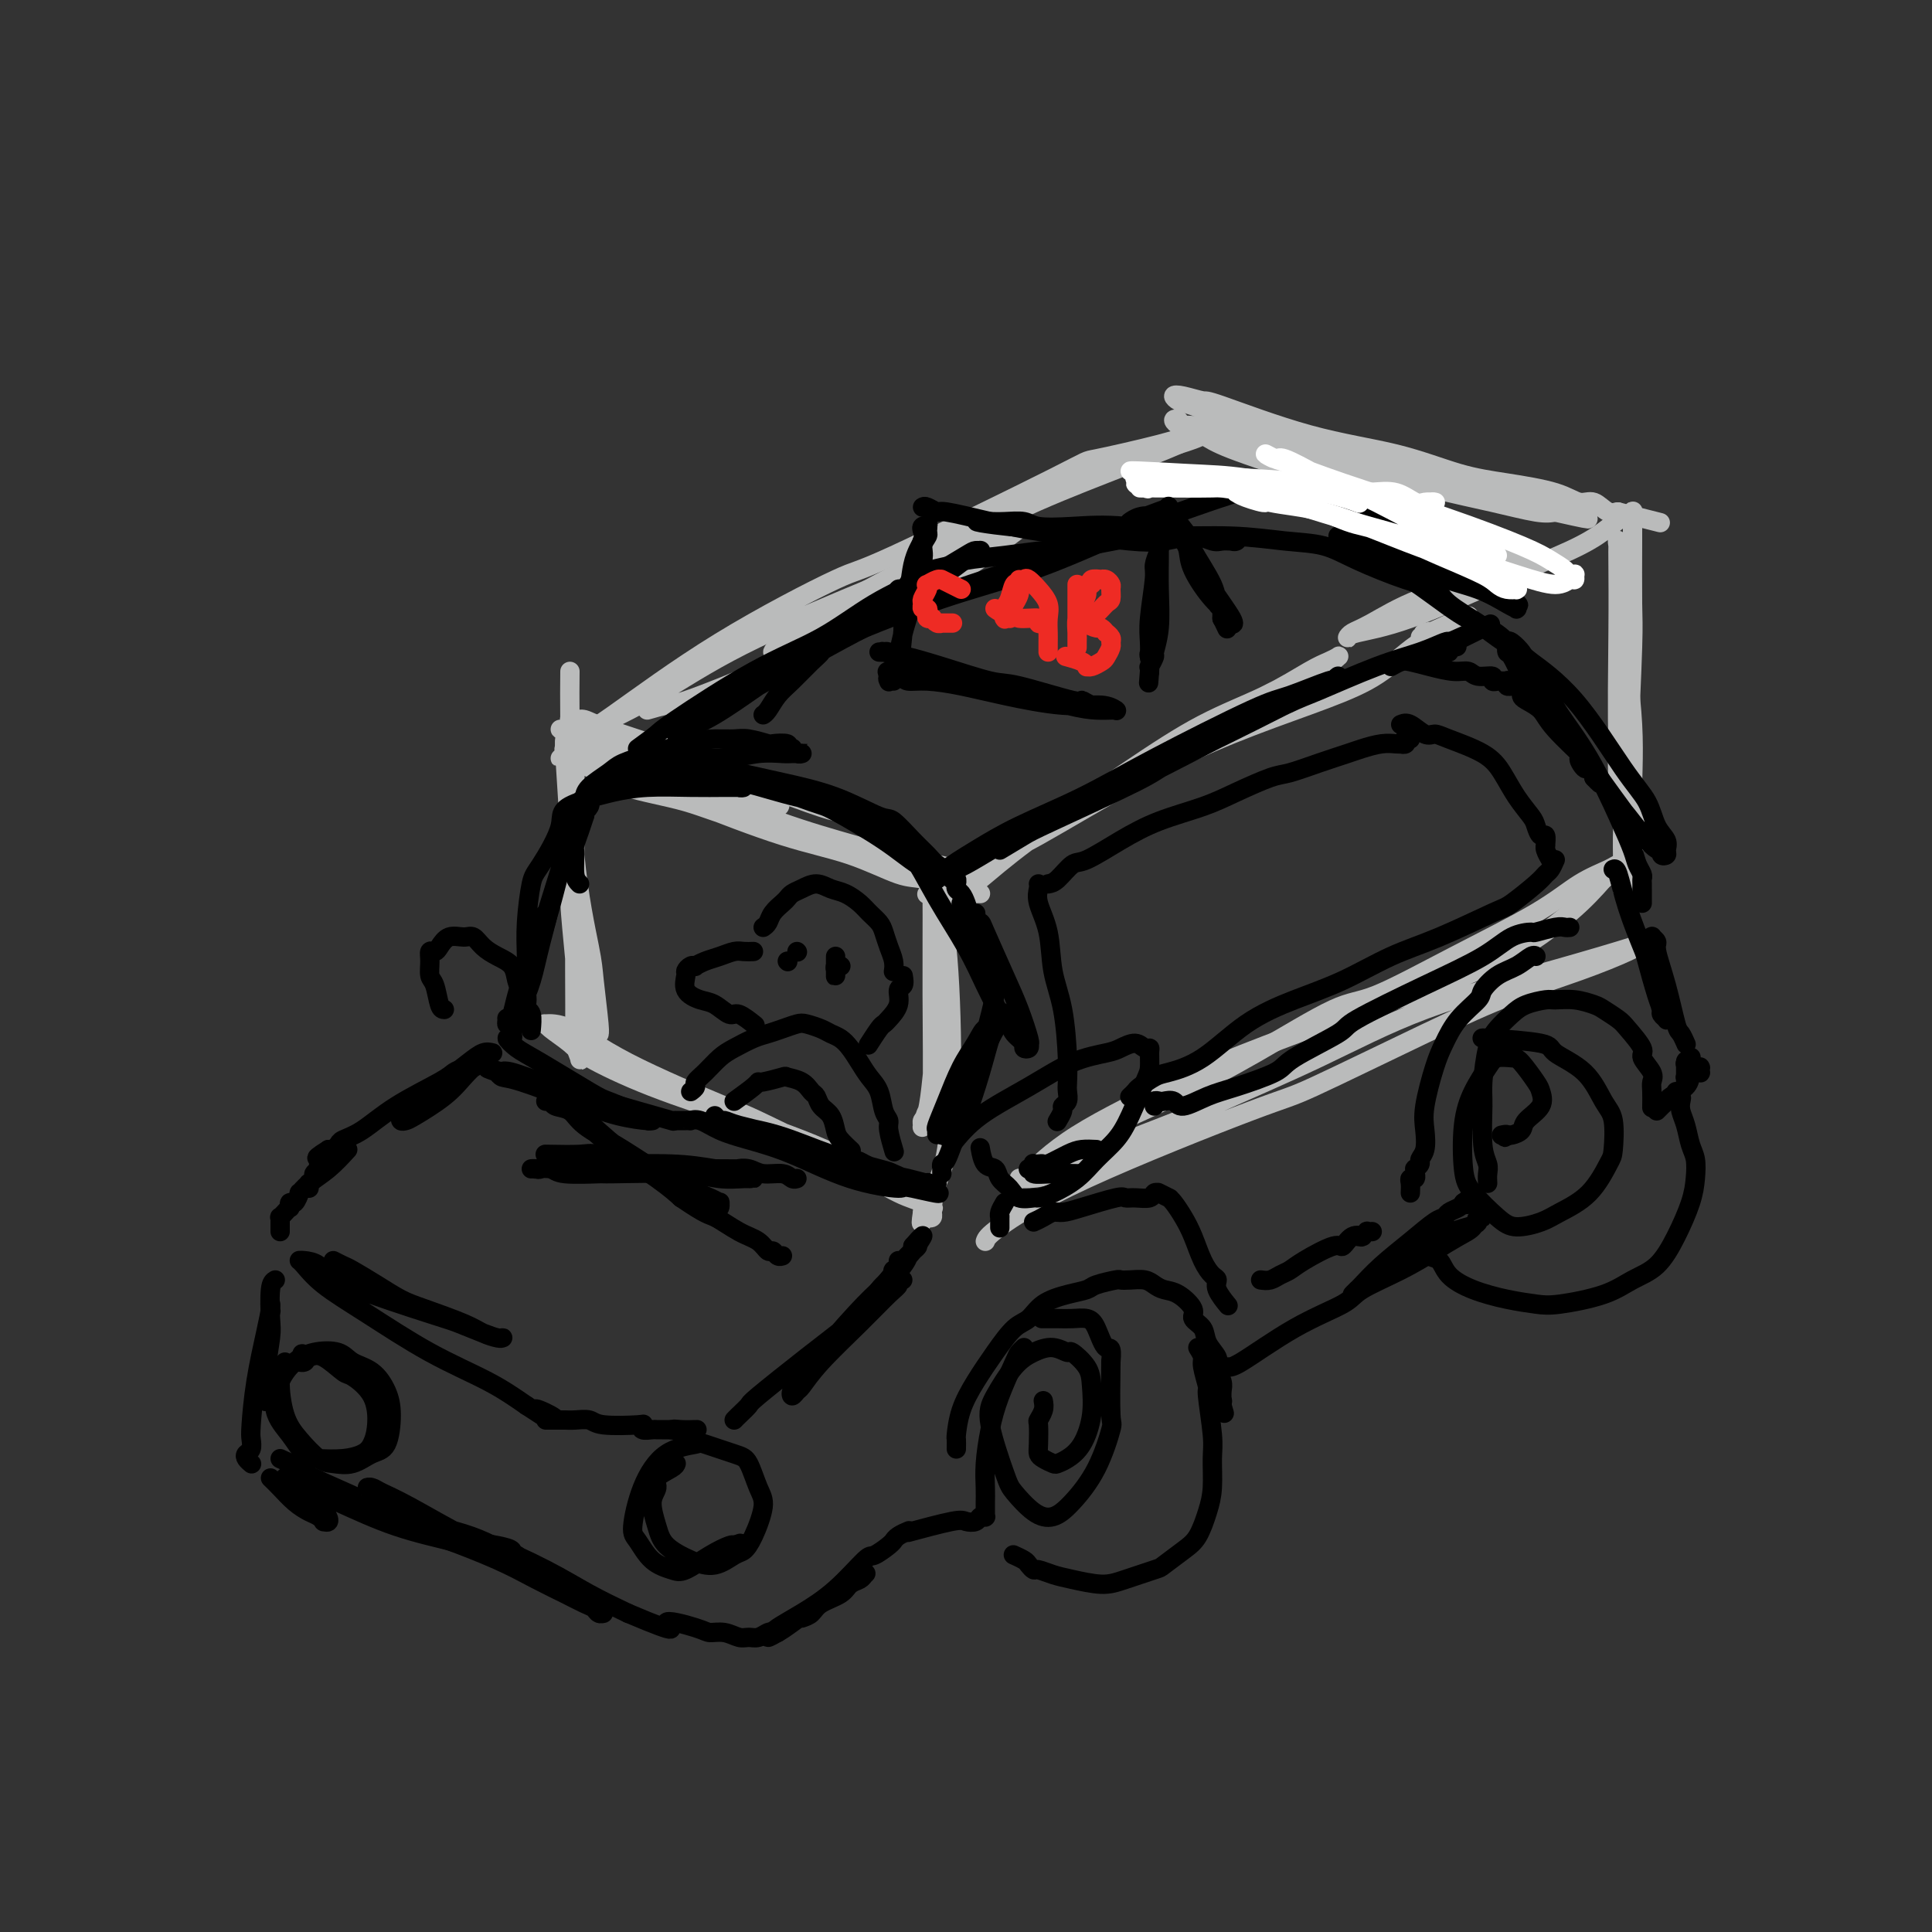 <svg viewBox='0 0 400 400' version='1.1' xmlns='http://www.w3.org/2000/svg' xmlns:xlink='http://www.w3.org/1999/xlink'><rect x="0" y="0" width="400" height="400" fill="#333333" stroke="none"/><g fill='none' stroke='rgb(186,187,187)' stroke-width='4' stroke-linecap='round' stroke-linejoin='round'><path d='M118,139c-0.028,2.665 -0.056,5.331 0,12c0.056,6.669 0.197,17.342 1,26c0.803,8.658 2.268,15.302 3,19c0.732,3.698 0.730,4.452 1,7c0.270,2.548 0.813,6.890 1,9c0.187,2.110 0.019,1.987 0,2c-0.019,0.013 0.111,0.163 0,0c-0.111,-0.163 -0.464,-0.638 -1,-5c-0.536,-4.362 -1.254,-12.611 -2,-17c-0.746,-4.389 -1.521,-4.918 -2,-10c-0.479,-5.082 -0.664,-14.717 -1,-20c-0.336,-5.283 -0.823,-6.216 -1,-7c-0.177,-0.784 -0.043,-1.421 0,-2c0.043,-0.579 -0.005,-1.102 0,-1c0.005,0.102 0.061,0.829 0,1c-0.061,0.171 -0.241,-0.212 0,4c0.241,4.212 0.901,13.020 1,18c0.099,4.980 -0.365,6.132 0,12c0.365,5.868 1.558,16.453 2,22c0.442,5.547 0.132,6.056 0,7c-0.132,0.944 -0.088,2.323 0,3c0.088,0.677 0.220,0.652 0,0c-0.220,-0.652 -0.791,-1.930 -1,-3c-0.209,-1.070 -0.056,-1.930 0,-4c0.056,-2.070 0.015,-5.349 0,-11c-0.015,-5.651 -0.004,-13.675 0,-20c0.004,-6.325 0.001,-10.950 0,-14c-0.001,-3.050 -0.001,-4.525 0,-6'/><path d='M119,161c0.011,-9.710 0.539,-4.985 1,-4c0.461,0.985 0.856,-1.771 1,-3c0.144,-1.229 0.038,-0.932 0,-1c-0.038,-0.068 -0.009,-0.502 0,-1c0.009,-0.498 -0.003,-1.059 0,-1c0.003,0.059 0.020,0.737 0,1c-0.020,0.263 -0.076,0.112 0,0c0.076,-0.112 0.283,-0.186 1,0c0.717,0.186 1.943,0.633 4,1c2.057,0.367 4.943,0.656 8,1c3.057,0.344 6.284,0.743 12,3c5.716,2.257 13.919,6.370 18,8c4.081,1.630 4.039,0.776 5,1c0.961,0.224 2.924,1.525 4,2c1.076,0.475 1.266,0.122 2,0c0.734,-0.122 2.012,-0.015 2,0c-0.012,0.015 -1.314,-0.063 -2,0c-0.686,0.063 -0.757,0.267 -2,0c-1.243,-0.267 -3.660,-1.003 -9,-3c-5.340,-1.997 -13.605,-5.253 -18,-7c-4.395,-1.747 -4.921,-1.986 -8,-3c-3.079,-1.014 -8.712,-2.805 -12,-4c-3.288,-1.195 -4.232,-1.795 -5,-2c-0.768,-0.205 -1.361,-0.017 -2,0c-0.639,0.017 -1.326,-0.138 -1,0c0.326,0.138 1.663,0.569 3,1'/><path d='M121,150c1.166,0.476 2.582,1.165 5,2c2.418,0.835 5.840,1.817 9,3c3.160,1.183 6.059,2.568 9,4c2.941,1.432 5.925,2.910 8,4c2.075,1.090 3.242,1.790 4,2c0.758,0.210 1.106,-0.070 2,0c0.894,0.070 2.335,0.491 3,1c0.665,0.509 0.556,1.107 0,1c-0.556,-0.107 -1.558,-0.919 -2,-1c-0.442,-0.081 -0.323,0.570 -2,0c-1.677,-0.570 -5.148,-2.362 -9,-4c-3.852,-1.638 -8.085,-3.123 -11,-4c-2.915,-0.877 -4.514,-1.146 -7,-2c-2.486,-0.854 -5.861,-2.292 -8,-3c-2.139,-0.708 -3.043,-0.685 -4,-1c-0.957,-0.315 -1.968,-0.969 -2,-1c-0.032,-0.031 0.914,0.560 2,1c1.086,0.440 2.313,0.729 3,1c0.687,0.271 0.836,0.524 4,2c3.164,1.476 9.343,4.174 16,7c6.657,2.826 13.792,5.779 20,8c6.208,2.221 11.491,3.709 16,5c4.509,1.291 8.246,2.384 11,3c2.754,0.616 4.525,0.755 6,1c1.475,0.245 2.654,0.596 3,1c0.346,0.404 -0.140,0.861 0,1c0.140,0.139 0.908,-0.040 1,0c0.092,0.040 -0.491,0.299 -1,0c-0.509,-0.299 -0.945,-1.158 -4,-2c-3.055,-0.842 -8.730,-1.669 -15,-3c-6.270,-1.331 -13.135,-3.165 -20,-5'/><path d='M158,171c-8.986,-2.384 -11.951,-3.844 -16,-5c-4.049,-1.156 -9.180,-2.008 -12,-3c-2.820,-0.992 -3.327,-2.123 -5,-3c-1.673,-0.877 -4.512,-1.500 -6,-2c-1.488,-0.500 -1.624,-0.877 -2,-1c-0.376,-0.123 -0.992,0.008 -1,0c-0.008,-0.008 0.593,-0.154 2,0c1.407,0.154 3.621,0.609 5,1c1.379,0.391 1.923,0.718 5,2c3.077,1.282 8.688,3.519 15,6c6.312,2.481 13.325,5.207 19,7c5.675,1.793 10.014,2.652 14,4c3.986,1.348 7.621,3.184 10,4c2.379,0.816 3.503,0.611 5,1c1.497,0.389 3.368,1.372 5,2c1.632,0.628 3.025,0.900 4,1c0.975,0.100 1.532,0.027 2,0c0.468,-0.027 0.848,-0.008 1,0c0.152,0.008 0.076,0.004 0,0'/><path d='M197,184c-0.447,0.475 -0.893,0.949 -1,2c-0.107,1.051 0.126,2.677 0,4c-0.126,1.323 -0.612,2.343 -1,6c-0.388,3.657 -0.678,9.949 -1,15c-0.322,5.051 -0.675,8.859 -1,12c-0.325,3.141 -0.620,5.615 -1,7c-0.380,1.385 -0.844,1.681 -1,2c-0.156,0.319 -0.003,0.660 0,1c0.003,0.340 -0.142,0.679 0,0c0.142,-0.679 0.573,-2.377 1,-3c0.427,-0.623 0.850,-0.171 1,-4c0.150,-3.829 0.027,-11.938 0,-20c-0.027,-8.062 0.044,-16.078 0,-20c-0.044,-3.922 -0.201,-3.751 0,-4c0.201,-0.249 0.762,-0.918 1,-1c0.238,-0.082 0.153,0.424 0,1c-0.153,0.576 -0.373,1.223 0,3c0.373,1.777 1.340,4.683 2,11c0.660,6.317 1.014,16.046 1,24c-0.014,7.954 -0.396,14.134 -1,18c-0.604,3.866 -1.429,5.418 -2,7c-0.571,1.582 -0.888,3.195 -1,4c-0.112,0.805 -0.019,0.801 0,1c0.019,0.199 -0.036,0.600 0,1c0.036,0.400 0.164,0.800 0,1c-0.164,0.200 -0.618,0.200 -1,0c-0.382,-0.200 -0.691,-0.600 -1,-1'/><path d='M191,251c-0.736,4.666 0.424,0.830 0,-1c-0.424,-1.830 -2.432,-1.656 -5,-3c-2.568,-1.344 -5.697,-4.207 -11,-7c-5.303,-2.793 -12.780,-5.515 -20,-8c-7.220,-2.485 -14.182,-4.733 -20,-7c-5.818,-2.267 -10.490,-4.555 -13,-6c-2.510,-1.445 -2.857,-2.049 -4,-3c-1.143,-0.951 -3.082,-2.251 -4,-3c-0.918,-0.749 -0.814,-0.947 -1,-1c-0.186,-0.053 -0.661,0.039 0,0c0.661,-0.039 2.459,-0.210 5,1c2.541,1.210 5.827,3.802 12,7c6.173,3.198 15.234,7.003 20,9c4.766,1.997 5.238,2.185 9,4c3.762,1.815 10.815,5.257 16,8c5.185,2.743 8.501,4.789 11,6c2.499,1.211 4.182,1.589 5,2c0.818,0.411 0.773,0.856 1,1c0.227,0.144 0.727,-0.014 1,0c0.273,0.014 0.321,0.200 0,0c-0.321,-0.200 -1.009,-0.785 -1,-1c0.009,-0.215 0.717,-0.062 1,0c0.283,0.062 0.142,0.031 0,0'/><path d='M134,147c1.506,-0.441 3.012,-0.881 4,-1c0.988,-0.119 1.457,0.085 7,-2c5.543,-2.085 16.158,-6.457 24,-10c7.842,-3.543 12.911,-6.255 18,-9c5.089,-2.745 10.199,-5.523 14,-8c3.801,-2.477 6.292,-4.653 8,-6c1.708,-1.347 2.634,-1.867 3,-2c0.366,-0.133 0.174,0.119 0,0c-0.174,-0.119 -0.329,-0.610 -2,0c-1.671,0.610 -4.857,2.321 -11,5c-6.143,2.679 -15.241,6.327 -24,10c-8.759,3.673 -17.177,7.370 -24,11c-6.823,3.630 -12.050,7.192 -17,10c-4.950,2.808 -9.624,4.861 -12,6c-2.376,1.139 -2.455,1.365 -3,2c-0.545,0.635 -1.556,1.678 -2,2c-0.444,0.322 -0.320,-0.078 1,-1c1.320,-0.922 3.838,-2.367 9,-6c5.162,-3.633 12.969,-9.454 22,-15c9.031,-5.546 19.286,-10.816 24,-13c4.714,-2.184 3.889,-1.282 12,-5c8.111,-3.718 25.159,-12.055 33,-16c7.841,-3.945 6.474,-3.499 9,-4c2.526,-0.501 8.945,-1.949 13,-3c4.055,-1.051 5.747,-1.704 7,-2c1.253,-0.296 2.068,-0.233 2,0c-0.068,0.233 -1.019,0.638 -2,1c-0.981,0.362 -1.990,0.681 -3,1'/><path d='M244,92c-2.931,1.301 -8.757,3.555 -15,6c-6.243,2.445 -12.902,5.082 -19,8c-6.098,2.918 -11.634,6.116 -17,9c-5.366,2.884 -10.562,5.452 -15,8c-4.438,2.548 -8.117,5.075 -11,7c-2.883,1.925 -4.968,3.249 -6,4c-1.032,0.751 -1.009,0.929 -1,1c0.009,0.071 0.005,0.036 0,0'/><path d='M196,188c0.984,-1.076 1.969,-2.152 3,-3c1.031,-0.848 2.110,-1.467 4,-3c1.890,-1.533 4.592,-3.979 10,-8c5.408,-4.021 13.521,-9.616 20,-14c6.479,-4.384 11.323,-7.556 16,-10c4.677,-2.444 9.187,-4.158 13,-6c3.813,-1.842 6.928,-3.811 9,-5c2.072,-1.189 3.100,-1.599 4,-2c0.900,-0.401 1.670,-0.794 2,-1c0.330,-0.206 0.219,-0.226 0,0c-0.219,0.226 -0.545,0.697 -3,2c-2.455,1.303 -7.037,3.437 -14,7c-6.963,3.563 -16.307,8.555 -22,12c-5.693,3.445 -7.735,5.343 -12,8c-4.265,2.657 -10.753,6.073 -16,9c-5.247,2.927 -9.255,5.367 -12,7c-2.745,1.633 -4.229,2.461 -5,3c-0.771,0.539 -0.830,0.790 -1,1c-0.170,0.210 -0.451,0.378 2,-1c2.451,-1.378 7.634,-4.304 11,-6c3.366,-1.696 4.916,-2.164 10,-5c5.084,-2.836 13.703,-8.040 21,-12c7.297,-3.960 13.272,-6.677 19,-9c5.728,-2.323 11.208,-4.254 16,-6c4.792,-1.746 8.894,-3.308 12,-5c3.106,-1.692 5.214,-3.515 7,-5c1.786,-1.485 3.250,-2.630 4,-3c0.750,-0.370 0.786,0.037 1,0c0.214,-0.037 0.607,-0.519 1,-1'/><path d='M296,132c15.918,-8.271 4.213,-2.948 0,-1c-4.213,1.948 -0.933,0.522 0,0c0.933,-0.522 -0.479,-0.141 -1,0c-0.521,0.141 -0.149,0.040 0,0c0.149,-0.040 0.074,-0.020 0,0'/><path d='M257,88c1.107,0.727 2.215,1.455 3,2c0.785,0.545 1.249,0.909 4,2c2.751,1.091 7.789,2.909 14,6c6.211,3.091 13.596,7.454 18,10c4.404,2.546 5.826,3.274 8,4c2.174,0.726 5.101,1.450 7,2c1.899,0.550 2.771,0.927 3,1c0.229,0.073 -0.186,-0.159 0,0c0.186,0.159 0.973,0.709 1,1c0.027,0.291 -0.706,0.322 -1,0c-0.294,-0.322 -0.149,-0.997 0,-1c0.149,-0.003 0.301,0.666 -2,0c-2.301,-0.666 -7.055,-2.667 -10,-4c-2.945,-1.333 -4.082,-1.997 -9,-4c-4.918,-2.003 -13.618,-5.345 -21,-8c-7.382,-2.655 -13.447,-4.624 -17,-6c-3.553,-1.376 -4.594,-2.160 -6,-3c-1.406,-0.840 -3.175,-1.738 -4,-2c-0.825,-0.262 -0.704,0.111 -1,0c-0.296,-0.111 -1.008,-0.706 -1,-1c0.008,-0.294 0.735,-0.287 1,0c0.265,0.287 0.069,0.853 1,1c0.931,0.147 2.990,-0.125 8,1c5.010,1.125 12.969,3.647 21,6c8.031,2.353 16.132,4.538 22,6c5.868,1.462 9.503,2.201 13,3c3.497,0.799 6.856,1.657 9,2c2.144,0.343 3.072,0.172 4,0'/><path d='M322,106c12.313,2.788 4.594,0.758 2,0c-2.594,-0.758 -0.064,-0.245 1,0c1.064,0.245 0.662,0.220 0,0c-0.662,-0.220 -1.583,-0.636 -3,-1c-1.417,-0.364 -3.330,-0.677 -9,-2c-5.670,-1.323 -15.098,-3.657 -20,-5c-4.902,-1.343 -5.277,-1.693 -9,-3c-3.723,-1.307 -10.792,-3.569 -16,-5c-5.208,-1.431 -8.555,-2.031 -12,-3c-3.445,-0.969 -6.989,-2.308 -9,-3c-2.011,-0.692 -2.489,-0.737 -3,-1c-0.511,-0.263 -1.055,-0.745 -1,-1c0.055,-0.255 0.708,-0.285 2,0c1.292,0.285 3.224,0.885 4,1c0.776,0.115 0.397,-0.254 4,1c3.603,1.254 11.187,4.131 18,6c6.813,1.869 12.854,2.729 18,4c5.146,1.271 9.398,2.951 13,4c3.602,1.049 6.554,1.466 10,2c3.446,0.534 7.386,1.186 10,2c2.614,0.814 3.900,1.791 5,2c1.100,0.209 2.012,-0.350 3,0c0.988,0.350 2.052,1.607 3,2c0.948,0.393 1.780,-0.080 2,0c0.220,0.080 -0.172,0.714 0,1c0.172,0.286 0.906,0.225 1,0c0.094,-0.225 -0.453,-0.612 -1,-1'/><path d='M335,106c15.167,3.833 7.583,1.917 0,0'/><path d='M320,116c-2.064,0.167 -4.129,0.335 -6,1c-1.871,0.665 -3.549,1.828 -7,3c-3.451,1.172 -8.676,2.353 -13,4c-4.324,1.647 -7.746,3.759 -10,5c-2.254,1.241 -3.338,1.610 -4,2c-0.662,0.390 -0.900,0.801 -1,1c-0.100,0.199 -0.062,0.185 0,0c0.062,-0.185 0.147,-0.541 2,-1c1.853,-0.459 5.474,-1.020 11,-3c5.526,-1.980 12.958,-5.377 19,-8c6.042,-2.623 10.695,-4.472 14,-6c3.305,-1.528 5.264,-2.736 7,-4c1.736,-1.264 3.250,-2.584 4,-3c0.750,-0.416 0.737,0.074 1,0c0.263,-0.074 0.803,-0.710 1,-1c0.197,-0.290 0.053,-0.233 0,0c-0.053,0.233 -0.013,0.641 0,1c0.013,0.359 0.001,0.670 0,1c-0.001,0.330 0.010,0.680 0,4c-0.010,3.320 -0.041,9.611 0,13c0.041,3.389 0.155,3.875 0,9c-0.155,5.125 -0.578,14.889 -1,22c-0.422,7.111 -0.845,11.568 -1,15c-0.155,3.432 -0.044,5.838 0,7c0.044,1.162 0.022,1.081 0,1'/><path d='M336,179c-0.016,11.033 -0.057,2.614 0,-3c0.057,-5.614 0.211,-8.425 0,-11c-0.211,-2.575 -0.788,-4.914 -1,-11c-0.212,-6.086 -0.058,-15.920 0,-23c0.058,-7.080 0.020,-11.407 0,-14c-0.020,-2.593 -0.022,-3.451 0,-4c0.022,-0.549 0.066,-0.787 0,-1c-0.066,-0.213 -0.243,-0.400 0,1c0.243,1.400 0.907,4.388 1,7c0.093,2.612 -0.385,4.850 0,10c0.385,5.150 1.634,13.213 2,20c0.366,6.787 -0.151,12.299 0,16c0.151,3.701 0.971,5.592 1,7c0.029,1.408 -0.732,2.335 -1,3c-0.268,0.665 -0.044,1.070 0,1c0.044,-0.070 -0.093,-0.613 0,0c0.093,0.613 0.417,2.383 0,-1c-0.417,-3.383 -1.576,-11.918 -2,-16c-0.424,-4.082 -0.114,-3.711 0,-6c0.114,-2.289 0.032,-7.240 0,-10c-0.032,-2.760 -0.012,-3.330 0,-4c0.012,-0.670 0.017,-1.439 0,-1c-0.017,0.439 -0.057,2.087 0,3c0.057,0.913 0.211,1.090 0,3c-0.211,1.910 -0.788,5.553 -1,9c-0.212,3.447 -0.061,6.699 0,8c0.061,1.301 0.030,0.650 0,0'/><path d='M204,257c0.197,-0.540 0.394,-1.079 3,-3c2.606,-1.921 7.622,-5.223 18,-10c10.378,-4.777 26.120,-11.029 34,-14c7.880,-2.971 7.900,-2.662 13,-5c5.100,-2.338 15.282,-7.324 23,-11c7.718,-3.676 12.973,-6.043 18,-8c5.027,-1.957 9.827,-3.505 14,-5c4.173,-1.495 7.721,-2.936 10,-4c2.279,-1.064 3.290,-1.750 4,-2c0.710,-0.250 1.119,-0.062 1,0c-0.119,0.062 -0.767,0.000 -1,0c-0.233,-0.000 -0.050,0.062 -3,1c-2.950,0.938 -9.031,2.751 -17,5c-7.969,2.249 -17.825,4.932 -26,8c-8.175,3.068 -14.670,6.521 -22,10c-7.330,3.479 -15.495,6.985 -20,9c-4.505,2.015 -5.351,2.539 -9,4c-3.649,1.461 -10.100,3.857 -15,6c-4.900,2.143 -8.249,4.031 -11,5c-2.751,0.969 -4.904,1.017 -6,1c-1.096,-0.017 -1.135,-0.100 -1,0c0.135,0.100 0.444,0.384 2,-1c1.556,-1.384 4.358,-4.437 10,-8c5.642,-3.563 14.124,-7.635 19,-10c4.876,-2.365 6.147,-3.022 11,-5c4.853,-1.978 13.286,-5.276 21,-8c7.714,-2.724 14.707,-4.875 21,-7c6.293,-2.125 11.887,-4.226 17,-7c5.113,-2.774 9.747,-6.221 13,-9c3.253,-2.779 5.127,-4.889 7,-7'/><path d='M332,182c3.490,-2.659 2.214,-1.308 2,-1c-0.214,0.308 0.633,-0.427 1,-1c0.367,-0.573 0.252,-0.982 0,-1c-0.252,-0.018 -0.643,0.356 -2,1c-1.357,0.644 -3.680,1.556 -6,3c-2.320,1.444 -4.636,3.418 -9,6c-4.364,2.582 -10.776,5.771 -17,9c-6.224,3.229 -12.259,6.499 -16,8c-3.741,1.501 -5.187,1.235 -9,3c-3.813,1.765 -9.994,5.563 -16,9c-6.006,3.437 -11.837,6.515 -17,9c-5.163,2.485 -9.657,4.379 -13,6c-3.343,1.621 -5.535,2.971 -7,4c-1.465,1.029 -2.202,1.739 -3,2c-0.798,0.261 -1.657,0.075 -2,0c-0.343,-0.075 -0.172,-0.037 0,0'/></g>
<g fill='none' stroke='rgb(0,0,0)' stroke-width='4' stroke-linecap='round' stroke-linejoin='round'><path d='M120,183c-0.429,-0.435 -0.857,-0.871 -1,-2c-0.143,-1.129 0.000,-2.953 0,-4c-0.000,-1.047 -0.143,-1.318 0,-2c0.143,-0.682 0.573,-1.776 1,-3c0.427,-1.224 0.850,-2.579 1,-3c0.150,-0.421 0.027,0.093 0,0c-0.027,-0.093 0.043,-0.793 0,-1c-0.043,-0.207 -0.199,0.078 0,0c0.199,-0.078 0.755,-0.521 1,-1c0.245,-0.479 0.181,-0.995 0,-1c-0.181,-0.005 -0.480,0.500 -1,1c-0.520,0.500 -1.263,0.995 -2,2c-0.737,1.005 -1.469,2.521 -2,3c-0.531,0.479 -0.860,-0.078 -1,0c-0.140,0.078 -0.090,0.792 0,1c0.090,0.208 0.218,-0.091 0,0c-0.218,0.091 -0.784,0.570 -1,1c-0.216,0.430 -0.081,0.810 0,1c0.081,0.190 0.109,0.190 0,0c-0.109,-0.190 -0.354,-0.568 0,-1c0.354,-0.432 1.308,-0.917 2,-2c0.692,-1.083 1.124,-2.765 2,-4c0.876,-1.235 2.197,-2.025 3,-3c0.803,-0.975 1.086,-2.136 2,-3c0.914,-0.864 2.457,-1.432 4,-2'/><path d='M128,160c2.676,-2.617 2.866,-2.161 4,-2c1.134,0.161 3.212,0.027 4,0c0.788,-0.027 0.284,0.053 1,0c0.716,-0.053 2.650,-0.238 4,0c1.350,0.238 2.117,0.900 3,1c0.883,0.100 1.883,-0.362 3,0c1.117,0.362 2.351,1.547 3,2c0.649,0.453 0.714,0.173 1,0c0.286,-0.173 0.793,-0.239 1,0c0.207,0.239 0.113,0.782 0,1c-0.113,0.218 -0.245,0.111 0,0c0.245,-0.111 0.866,-0.226 1,0c0.134,0.226 -0.219,0.793 0,1c0.219,0.207 1.010,0.056 1,0c-0.010,-0.056 -0.822,-0.016 -1,0c-0.178,0.016 0.277,0.007 0,0c-0.277,-0.007 -1.286,-0.012 -3,0c-1.714,0.012 -4.133,0.042 -7,0c-2.867,-0.042 -6.184,-0.155 -9,0c-2.816,0.155 -5.133,0.579 -7,1c-1.867,0.421 -3.285,0.840 -4,1c-0.715,0.160 -0.728,0.061 -1,0c-0.272,-0.061 -0.802,-0.085 -1,0c-0.198,0.085 -0.064,0.280 0,0c0.064,-0.280 0.059,-1.034 1,-2c0.941,-0.966 2.830,-2.146 4,-3c1.170,-0.854 1.623,-1.384 3,-2c1.377,-0.616 3.679,-1.319 6,-2c2.321,-0.681 4.660,-1.341 7,-2'/><path d='M142,154c3.159,-0.850 4.556,-0.974 6,-1c1.444,-0.026 2.934,0.044 4,0c1.066,-0.044 1.706,-0.204 3,0c1.294,0.204 3.240,0.773 4,1c0.760,0.227 0.332,0.112 1,0c0.668,-0.112 2.430,-0.222 3,0c0.570,0.222 -0.053,0.778 0,1c0.053,0.222 0.784,0.112 1,0c0.216,-0.112 -0.081,-0.226 0,0c0.081,0.226 0.539,0.793 1,1c0.461,0.207 0.924,0.056 1,0c0.076,-0.056 -0.235,-0.015 0,0c0.235,0.015 1.015,0.004 1,0c-0.015,-0.004 -0.827,-0.002 -1,0c-0.173,0.002 0.292,0.005 0,0c-0.292,-0.005 -1.343,-0.016 -2,0c-0.657,0.016 -0.921,0.061 -2,0c-1.079,-0.061 -2.971,-0.227 -5,0c-2.029,0.227 -4.193,0.845 -7,1c-2.807,0.155 -6.258,-0.155 -8,0c-1.742,0.155 -1.777,0.774 -2,1c-0.223,0.226 -0.635,0.061 -1,0c-0.365,-0.061 -0.683,-0.016 -1,0c-0.317,0.016 -0.631,0.004 -1,0c-0.369,-0.004 -0.792,-0.001 -1,0c-0.208,0.001 -0.202,0.000 0,0c0.202,-0.000 0.601,-0.000 1,0'/><path d='M137,158c-3.561,0.496 1.537,0.737 4,1c2.463,0.263 2.293,0.549 4,1c1.707,0.451 5.293,1.069 9,2c3.707,0.931 7.536,2.176 11,3c3.464,0.824 6.563,1.228 9,2c2.437,0.772 4.214,1.911 6,3c1.786,1.089 3.583,2.128 5,3c1.417,0.872 2.456,1.578 3,2c0.544,0.422 0.594,0.562 1,1c0.406,0.438 1.166,1.175 2,2c0.834,0.825 1.740,1.736 2,2c0.260,0.264 -0.127,-0.121 0,0c0.127,0.121 0.769,0.748 1,1c0.231,0.252 0.051,0.130 0,0c-0.051,-0.130 0.026,-0.269 0,0c-0.026,0.269 -0.154,0.944 0,1c0.154,0.056 0.589,-0.507 0,-1c-0.589,-0.493 -2.204,-0.916 -4,-2c-1.796,-1.084 -3.773,-2.829 -7,-5c-3.227,-2.171 -7.705,-4.768 -10,-6c-2.295,-1.232 -2.408,-1.101 -5,-2c-2.592,-0.899 -7.665,-2.829 -11,-4c-3.335,-1.171 -4.933,-1.582 -6,-2c-1.067,-0.418 -1.603,-0.844 -2,-1c-0.397,-0.156 -0.656,-0.043 -1,0c-0.344,0.043 -0.775,0.014 -1,0c-0.225,-0.014 -0.246,-0.014 0,0c0.246,0.014 0.759,0.042 1,0c0.241,-0.042 0.212,-0.155 1,0c0.788,0.155 2.394,0.577 4,1'/><path d='M153,160c2.282,0.490 5.485,1.216 9,2c3.515,0.784 7.340,1.628 11,3c3.660,1.372 7.154,3.274 9,4c1.846,0.726 2.043,0.275 3,1c0.957,0.725 2.673,2.624 4,4c1.327,1.376 2.263,2.229 3,3c0.737,0.771 1.273,1.461 2,2c0.727,0.539 1.645,0.928 2,1c0.355,0.072 0.147,-0.173 0,0c-0.147,0.173 -0.232,0.763 0,1c0.232,0.237 0.780,0.120 1,0c0.220,-0.120 0.112,-0.243 0,0c-0.112,0.243 -0.227,0.853 0,1c0.227,0.147 0.796,-0.169 1,0c0.204,0.169 0.044,0.822 0,1c-0.044,0.178 0.029,-0.118 0,0c-0.029,0.118 -0.159,0.650 0,1c0.159,0.350 0.607,0.518 1,1c0.393,0.482 0.733,1.277 1,2c0.267,0.723 0.463,1.374 1,3c0.537,1.626 1.416,4.229 2,6c0.584,1.771 0.875,2.712 1,3c0.125,0.288 0.086,-0.077 0,0c-0.086,0.077 -0.219,0.595 0,1c0.219,0.405 0.791,0.696 1,1c0.209,0.304 0.056,0.620 0,1c-0.056,0.380 -0.016,0.823 0,1c0.016,0.177 0.008,0.089 0,0'/><path d='M205,203c1.051,3.142 0.177,0.996 0,0c-0.177,-0.996 0.341,-0.844 0,-2c-0.341,-1.156 -1.541,-3.620 -2,-5c-0.459,-1.380 -0.175,-1.675 0,-2c0.175,-0.325 0.243,-0.678 0,-1c-0.243,-0.322 -0.797,-0.613 -1,-1c-0.203,-0.387 -0.055,-0.872 0,-1c0.055,-0.128 0.019,0.099 0,0c-0.019,-0.099 -0.019,-0.524 0,-1c0.019,-0.476 0.056,-1.003 0,-1c-0.056,0.003 -0.206,0.536 0,1c0.206,0.464 0.767,0.860 1,1c0.233,0.140 0.140,0.024 1,2c0.860,1.976 2.675,6.045 4,9c1.325,2.955 2.160,4.795 3,7c0.840,2.205 1.685,4.773 2,6c0.315,1.227 0.100,1.111 0,1c-0.100,-0.111 -0.086,-0.217 0,0c0.086,0.217 0.244,0.758 0,1c-0.244,0.242 -0.889,0.185 -1,0c-0.111,-0.185 0.311,-0.498 0,-1c-0.311,-0.502 -1.355,-1.192 -2,-2c-0.645,-0.808 -0.891,-1.732 -1,-2c-0.109,-0.268 -0.082,0.122 0,0c0.082,-0.122 0.218,-0.754 0,-1c-0.218,-0.246 -0.789,-0.105 -1,0c-0.211,0.105 -0.060,0.173 0,0c0.060,-0.173 0.030,-0.586 0,-1'/><path d='M208,210c-1.000,-0.829 -0.999,-0.403 -1,0c-0.001,0.403 -0.003,0.782 0,1c0.003,0.218 0.010,0.274 0,0c-0.010,-0.274 -0.037,-0.877 0,-1c0.037,-0.123 0.140,0.233 0,0c-0.140,-0.233 -0.521,-1.056 -1,-2c-0.479,-0.944 -1.055,-2.009 -2,-4c-0.945,-1.991 -2.260,-4.909 -4,-8c-1.740,-3.091 -3.905,-6.356 -6,-10c-2.095,-3.644 -4.118,-7.666 -6,-10c-1.882,-2.334 -3.622,-2.978 -5,-4c-1.378,-1.022 -2.395,-2.420 -3,-3c-0.605,-0.580 -0.800,-0.340 -2,-1c-1.200,-0.660 -3.406,-2.219 -6,-3c-2.594,-0.781 -5.577,-0.784 -7,-1c-1.423,-0.216 -1.286,-0.645 -2,-1c-0.714,-0.355 -2.280,-0.635 -4,-1c-1.720,-0.365 -3.593,-0.816 -5,-1c-1.407,-0.184 -2.347,-0.103 -3,0c-0.653,0.103 -1.019,0.228 -2,0c-0.981,-0.228 -2.576,-0.807 -4,-1c-1.424,-0.193 -2.676,0.001 -4,0c-1.324,-0.001 -2.722,-0.197 -4,0c-1.278,0.197 -2.438,0.788 -3,1c-0.562,0.212 -0.527,0.044 -1,0c-0.473,-0.044 -1.456,0.035 -2,0c-0.544,-0.035 -0.651,-0.185 -1,0c-0.349,0.185 -0.940,0.704 -2,1c-1.060,0.296 -2.589,0.370 -4,1c-1.411,0.630 -2.706,1.815 -4,3'/><path d='M120,166c-4.559,1.612 -3.456,2.642 -4,5c-0.544,2.358 -2.734,6.044 -4,8c-1.266,1.956 -1.607,2.183 -2,4c-0.393,1.817 -0.837,5.223 -1,8c-0.163,2.777 -0.045,4.924 0,7c0.045,2.076 0.016,4.080 0,5c-0.016,0.920 -0.021,0.757 0,1c0.021,0.243 0.067,0.892 0,1c-0.067,0.108 -0.247,-0.325 0,-1c0.247,-0.675 0.920,-1.591 1,-2c0.080,-0.409 -0.434,-0.310 0,-2c0.434,-1.690 1.815,-5.171 3,-9c1.185,-3.829 2.175,-8.008 3,-11c0.825,-2.992 1.486,-4.797 2,-6c0.514,-1.203 0.880,-1.805 1,-2c0.120,-0.195 -0.007,0.017 0,0c0.007,-0.017 0.149,-0.263 0,0c-0.149,0.263 -0.589,1.035 -1,2c-0.411,0.965 -0.793,2.124 -2,6c-1.207,3.876 -3.237,10.471 -5,16c-1.763,5.529 -3.258,9.993 -4,12c-0.742,2.007 -0.732,1.558 -1,2c-0.268,0.442 -0.814,1.774 -1,2c-0.186,0.226 -0.011,-0.656 0,-1c0.011,-0.344 -0.141,-0.151 0,0c0.141,0.151 0.574,0.260 1,-1c0.426,-1.260 0.846,-3.890 2,-7c1.154,-3.110 3.041,-6.700 4,-9c0.959,-2.300 0.989,-3.312 1,-4c0.011,-0.688 0.003,-1.054 0,-1c-0.003,0.054 -0.002,0.527 0,1'/><path d='M113,190c1.104,-2.683 -0.135,1.610 -1,5c-0.865,3.390 -1.356,5.879 -2,8c-0.644,2.121 -1.439,3.875 -2,5c-0.561,1.125 -0.886,1.621 -1,2c-0.114,0.379 -0.016,0.642 0,1c0.016,0.358 -0.048,0.813 0,1c0.048,0.187 0.209,0.106 0,0c-0.209,-0.106 -0.788,-0.238 -1,0c-0.212,0.238 -0.057,0.847 0,1c0.057,0.153 0.017,-0.151 0,0c-0.017,0.151 -0.010,0.757 0,1c0.010,0.243 0.022,0.124 0,0c-0.022,-0.124 -0.077,-0.252 0,0c0.077,0.252 0.286,0.883 0,1c-0.286,0.117 -1.069,-0.282 -1,0c0.069,0.282 0.988,1.245 2,2c1.012,0.755 2.117,1.301 5,3c2.883,1.699 7.546,4.550 10,6c2.454,1.450 2.700,1.499 4,2c1.300,0.501 3.655,1.455 5,2c1.345,0.545 1.679,0.680 2,1c0.321,0.320 0.630,0.824 1,1c0.370,0.176 0.801,0.022 1,0c0.199,-0.022 0.166,0.086 -1,0c-1.166,-0.086 -3.464,-0.366 -6,-1c-2.536,-0.634 -5.309,-1.624 -9,-3c-3.691,-1.376 -8.302,-3.140 -11,-4c-2.698,-0.860 -3.485,-0.817 -4,-1c-0.515,-0.183 -0.757,-0.591 -1,-1'/><path d='M103,222c-4.558,-1.555 -0.454,-0.442 1,0c1.454,0.442 0.257,0.213 0,0c-0.257,-0.213 0.426,-0.411 2,0c1.574,0.411 4.041,1.430 9,3c4.959,1.570 12.412,3.692 17,5c4.588,1.308 6.311,1.802 7,2c0.689,0.198 0.345,0.099 0,0'/><path d='M199,187c0.171,0.608 0.342,1.215 1,2c0.658,0.785 1.803,1.747 3,4c1.197,2.253 2.445,5.797 3,8c0.555,2.203 0.415,3.067 0,5c-0.415,1.933 -1.106,4.937 -2,8c-0.894,3.063 -1.991,6.184 -3,9c-1.009,2.816 -1.930,5.325 -3,7c-1.070,1.675 -2.288,2.515 -3,3c-0.712,0.485 -0.918,0.614 -1,1c-0.082,0.386 -0.041,1.027 0,1c0.041,-0.027 0.084,-0.723 0,-1c-0.084,-0.277 -0.293,-0.136 0,-1c0.293,-0.864 1.087,-2.734 2,-5c0.913,-2.266 1.944,-4.926 3,-7c1.056,-2.074 2.138,-3.560 3,-5c0.862,-1.440 1.504,-2.833 2,-3c0.496,-0.167 0.845,0.894 1,1c0.155,0.106 0.115,-0.741 0,-1c-0.115,-0.259 -0.304,0.071 0,0c0.304,-0.071 1.102,-0.542 1,0c-0.102,0.542 -1.103,2.096 -2,4c-0.897,1.904 -1.691,4.157 -3,7c-1.309,2.843 -3.132,6.276 -4,8c-0.868,1.724 -0.779,1.741 -1,2c-0.221,0.259 -0.752,0.762 -1,1c-0.248,0.238 -0.214,0.211 0,0c0.214,-0.211 0.607,-0.605 1,-1'/><path d='M196,234c-1.232,3.590 0.688,-1.434 2,-5c1.312,-3.566 2.015,-5.673 3,-8c0.985,-2.327 2.250,-4.873 3,-6c0.750,-1.127 0.983,-0.835 1,-1c0.017,-0.165 -0.182,-0.786 0,-1c0.182,-0.214 0.747,-0.019 1,0c0.253,0.019 0.195,-0.136 0,0c-0.195,0.136 -0.528,0.562 -1,2c-0.472,1.438 -1.083,3.887 -2,7c-0.917,3.113 -2.141,6.890 -3,9c-0.859,2.110 -1.355,2.551 -2,4c-0.645,1.449 -1.441,3.904 -2,5c-0.559,1.096 -0.882,0.833 -1,1c-0.118,0.167 -0.032,0.763 0,1c0.032,0.237 0.008,0.115 0,0c-0.008,-0.115 -0.002,-0.223 0,0c0.002,0.223 0.001,0.778 0,1c-0.001,0.222 -0.000,0.111 0,0'/><path d='M194,245c-0.474,0.098 -0.949,0.196 -2,0c-1.051,-0.196 -2.679,-0.684 -4,-1c-1.321,-0.316 -2.335,-0.458 -4,-1c-1.665,-0.542 -3.983,-1.482 -5,-2c-1.017,-0.518 -0.735,-0.612 -3,-1c-2.265,-0.388 -7.079,-1.069 -10,-2c-2.921,-0.931 -3.950,-2.110 -6,-3c-2.050,-0.890 -5.121,-1.489 -7,-2c-1.879,-0.511 -2.566,-0.933 -3,-1c-0.434,-0.067 -0.617,0.221 -1,0c-0.383,-0.221 -0.968,-0.951 -1,-1c-0.032,-0.049 0.489,0.582 1,1c0.511,0.418 1.012,0.621 3,1c1.988,0.379 5.464,0.932 9,2c3.536,1.068 7.133,2.651 11,4c3.867,1.349 8.003,2.466 10,3c1.997,0.534 1.856,0.487 3,1c1.144,0.513 3.575,1.588 5,2c1.425,0.412 1.846,0.162 2,0c0.154,-0.162 0.041,-0.236 0,0c-0.041,0.236 -0.012,0.782 0,1c0.012,0.218 0.006,0.109 0,0'/><path d='M192,246c5.881,2.152 -0.417,0.532 -3,0c-2.583,-0.532 -1.450,0.024 -3,0c-1.550,-0.024 -5.784,-0.627 -10,-2c-4.216,-1.373 -8.416,-3.517 -12,-5c-3.584,-1.483 -6.554,-2.306 -9,-3c-2.446,-0.694 -4.370,-1.258 -6,-2c-1.630,-0.742 -2.966,-1.663 -4,-2c-1.034,-0.337 -1.766,-0.090 -2,0c-0.234,0.090 0.030,0.024 0,0c-0.030,-0.024 -0.354,-0.007 -1,0c-0.646,0.007 -1.613,0.002 -2,0c-0.387,-0.002 -0.193,-0.001 0,0'/><path d='M102,218c-0.605,-0.149 -1.209,-0.298 -2,0c-0.791,0.298 -1.767,1.043 -3,2c-1.233,0.957 -2.723,2.127 -4,3c-1.277,0.873 -2.342,1.448 -3,2c-0.658,0.552 -0.909,1.080 -2,2c-1.091,0.920 -3.021,2.233 -4,3c-0.979,0.767 -1.006,0.990 -1,1c0.006,0.010 0.045,-0.191 0,0c-0.045,0.191 -0.175,0.774 0,1c0.175,0.226 0.653,0.095 1,0c0.347,-0.095 0.562,-0.154 2,-1c1.438,-0.846 4.100,-2.480 6,-4c1.900,-1.520 3.039,-2.926 4,-4c0.961,-1.074 1.743,-1.816 2,-2c0.257,-0.184 -0.012,0.189 0,0c0.012,-0.189 0.305,-0.940 0,-1c-0.305,-0.060 -1.207,0.572 -2,1c-0.793,0.428 -1.477,0.654 -2,1c-0.523,0.346 -0.885,0.814 -3,2c-2.115,1.186 -5.982,3.092 -9,5c-3.018,1.908 -5.186,3.818 -7,5c-1.814,1.182 -3.273,1.637 -4,2c-0.727,0.363 -0.721,0.633 -1,1c-0.279,0.367 -0.844,0.829 -1,1c-0.156,0.171 0.098,0.049 0,0c-0.098,-0.049 -0.549,-0.024 -1,0'/><path d='M68,238c-4.659,2.874 -1.305,1.558 0,1c1.305,-0.558 0.561,-0.357 0,0c-0.561,0.357 -0.939,0.869 -1,1c-0.061,0.131 0.195,-0.120 0,0c-0.195,0.120 -0.841,0.611 -1,1c-0.159,0.389 0.168,0.678 0,1c-0.168,0.322 -0.829,0.679 -1,1c-0.171,0.321 0.150,0.608 0,1c-0.150,0.392 -0.772,0.889 -1,1c-0.228,0.111 -0.061,-0.162 0,0c0.061,0.162 0.018,0.761 0,1c-0.018,0.239 -0.009,0.120 0,0'/><path d='M72,238c-1.300,1.416 -2.600,2.832 -4,4c-1.400,1.168 -2.901,2.088 -4,3c-1.099,0.912 -1.797,1.818 -2,2c-0.203,0.182 0.090,-0.359 0,0c-0.090,0.359 -0.564,1.616 -1,2c-0.436,0.384 -0.835,-0.107 -1,0c-0.165,0.107 -0.096,0.812 0,1c0.096,0.188 0.218,-0.142 0,0c-0.218,0.142 -0.776,0.755 -1,1c-0.224,0.245 -0.112,0.122 0,0c0.112,-0.122 0.226,-0.244 0,0c-0.226,0.244 -0.793,0.854 -1,1c-0.207,0.146 -0.056,-0.172 0,0c0.056,0.172 0.015,0.834 0,1c-0.015,0.166 -0.004,-0.166 0,0c0.004,0.166 0.001,0.828 0,1c-0.001,0.172 -0.000,-0.146 0,0c0.000,0.146 0.000,0.756 0,1c-0.000,0.244 -0.000,0.122 0,0'/><path d='M69,261c0.737,0.379 1.473,0.758 2,1c0.527,0.242 0.844,0.348 2,1c1.156,0.652 3.152,1.852 5,3c1.848,1.148 3.549,2.245 5,3c1.451,0.755 2.651,1.169 5,2c2.349,0.831 5.845,2.079 8,3c2.155,0.921 2.968,1.515 4,2c1.032,0.485 2.284,0.860 3,1c0.716,0.140 0.897,0.045 1,0c0.103,-0.045 0.130,-0.039 0,0c-0.130,0.039 -0.415,0.111 -1,0c-0.585,-0.111 -1.468,-0.404 -3,-1c-1.532,-0.596 -3.713,-1.494 -5,-2c-1.287,-0.506 -1.679,-0.619 -6,-2c-4.321,-1.381 -12.569,-4.030 -17,-6c-4.431,-1.970 -5.044,-3.260 -6,-4c-0.956,-0.740 -2.255,-0.929 -3,-1c-0.745,-0.071 -0.937,-0.022 -1,0c-0.063,0.022 0.003,0.018 0,0c-0.003,-0.018 -0.075,-0.050 0,0c0.075,0.050 0.296,0.182 1,1c0.704,0.818 1.890,2.321 4,4c2.110,1.679 5.143,3.532 9,6c3.857,2.468 8.538,5.549 13,8c4.462,2.451 8.703,4.272 12,6c3.297,1.728 5.648,3.364 8,5'/><path d='M109,291c7.404,4.823 2.913,1.881 2,1c-0.913,-0.881 1.751,0.300 3,1c1.249,0.700 1.082,0.920 1,1c-0.082,0.080 -0.079,0.022 0,0c0.079,-0.022 0.235,-0.006 0,0c-0.235,0.006 -0.859,0.002 -1,0c-0.141,-0.002 0.203,-0.000 0,0c-0.203,0.000 -0.953,0.000 -1,0c-0.047,-0.000 0.610,-0.001 1,0c0.390,0.001 0.512,0.004 1,0c0.488,-0.004 1.343,-0.015 2,0c0.657,0.015 1.115,0.056 2,0c0.885,-0.056 2.197,-0.207 3,0c0.803,0.207 1.098,0.774 3,1c1.902,0.226 5.413,0.113 7,0c1.587,-0.113 1.251,-0.226 1,0c-0.251,0.226 -0.417,0.793 0,1c0.417,0.207 1.417,0.056 2,0c0.583,-0.056 0.747,-0.015 1,0c0.253,0.015 0.594,0.004 1,0c0.406,-0.004 0.879,-0.001 1,0c0.121,0.001 -0.108,0.000 0,0c0.108,-0.000 0.554,-0.000 1,0'/><path d='M139,296c4.855,0.774 1.992,0.207 1,0c-0.992,-0.207 -0.113,-0.056 1,0c1.113,0.056 2.461,0.016 3,0c0.539,-0.016 0.270,-0.008 0,0'/><path d='M152,294c0.192,-0.205 0.384,-0.409 1,-1c0.616,-0.591 1.655,-1.568 2,-2c0.345,-0.432 -0.006,-0.318 2,-2c2.006,-1.682 6.368,-5.158 10,-8c3.632,-2.842 6.533,-5.048 9,-7c2.467,-1.952 4.499,-3.648 6,-5c1.501,-1.352 2.470,-2.359 3,-3c0.530,-0.641 0.622,-0.914 1,-1c0.378,-0.086 1.042,0.017 1,0c-0.042,-0.017 -0.790,-0.155 -1,0c-0.210,0.155 0.119,0.602 0,1c-0.119,0.398 -0.686,0.746 -2,2c-1.314,1.254 -3.375,3.413 -6,6c-2.625,2.587 -5.815,5.603 -8,8c-2.185,2.397 -3.367,4.174 -4,5c-0.633,0.826 -0.719,0.702 -1,1c-0.281,0.298 -0.757,1.018 -1,1c-0.243,-0.018 -0.252,-0.775 0,-1c0.252,-0.225 0.765,0.080 1,0c0.235,-0.080 0.192,-0.546 1,-2c0.808,-1.454 2.468,-3.895 5,-7c2.532,-3.105 5.937,-6.874 8,-9c2.063,-2.126 2.785,-2.608 4,-4c1.215,-1.392 2.924,-3.693 4,-5c1.076,-1.307 1.521,-1.621 2,-2c0.479,-0.379 0.994,-0.823 1,-1c0.006,-0.177 -0.497,-0.089 -1,0'/><path d='M189,258c3.929,-4.617 1.250,-0.660 0,1c-1.250,1.660 -1.071,1.023 -1,1c0.071,-0.023 0.033,0.568 -1,2c-1.033,1.432 -3.063,3.706 -4,5c-0.937,1.294 -0.783,1.608 -1,2c-0.217,0.392 -0.806,0.863 -1,1c-0.194,0.137 0.007,-0.061 0,0c-0.007,0.061 -0.223,0.382 0,0c0.223,-0.382 0.883,-1.465 1,-2c0.117,-0.535 -0.309,-0.520 0,-1c0.309,-0.480 1.355,-1.453 2,-2c0.645,-0.547 0.891,-0.667 1,-1c0.109,-0.333 0.082,-0.877 0,-1c-0.082,-0.123 -0.218,0.177 0,0c0.218,-0.177 0.790,-0.831 1,-1c0.210,-0.169 0.056,0.147 0,0c-0.056,-0.147 -0.016,-0.756 0,-1c0.016,-0.244 0.008,-0.122 0,0'/><path d='M207,176c1.914,-1.149 3.828,-2.298 5,-3c1.172,-0.702 1.601,-0.956 6,-3c4.399,-2.044 12.767,-5.878 17,-8c4.233,-2.122 4.331,-2.533 7,-4c2.669,-1.467 7.907,-3.992 12,-6c4.093,-2.008 7.039,-3.500 10,-5c2.961,-1.500 5.935,-3.007 8,-4c2.065,-0.993 3.220,-1.471 4,-2c0.780,-0.529 1.184,-1.109 1,-1c-0.184,0.109 -0.956,0.908 -1,1c-0.044,0.092 0.641,-0.522 -1,0c-1.641,0.522 -5.608,2.179 -8,3c-2.392,0.821 -3.207,0.806 -8,3c-4.793,2.194 -13.563,6.598 -20,10c-6.437,3.402 -10.543,5.801 -15,8c-4.457,2.199 -9.267,4.197 -13,6c-3.733,1.803 -6.389,3.410 -9,5c-2.611,1.590 -5.176,3.162 -6,4c-0.824,0.838 0.095,0.941 0,1c-0.095,0.059 -1.203,0.074 -1,0c0.203,-0.074 1.717,-0.237 5,-2c3.283,-1.763 8.335,-5.127 14,-8c5.665,-2.873 11.944,-5.255 18,-8c6.056,-2.745 11.889,-5.851 18,-9c6.111,-3.149 12.499,-6.340 16,-8c3.501,-1.660 4.115,-1.790 7,-3c2.885,-1.210 8.041,-3.500 12,-5c3.959,-1.500 6.720,-2.212 9,-3c2.280,-0.788 4.080,-1.654 5,-2c0.920,-0.346 0.960,-0.173 1,0'/><path d='M300,133c16.320,-7.330 5.120,-2.156 1,0c-4.120,2.156 -1.159,1.295 0,1c1.159,-0.295 0.517,-0.023 0,0c-0.517,0.023 -0.909,-0.204 -1,0c-0.091,0.204 0.120,0.838 0,1c-0.120,0.162 -0.571,-0.149 -1,0c-0.429,0.149 -0.837,0.757 -1,1c-0.163,0.243 -0.082,0.122 0,0'/><path d='M288,138c0.705,-0.401 1.411,-0.802 2,-1c0.589,-0.198 1.062,-0.193 2,0c0.938,0.193 2.340,0.572 4,1c1.660,0.428 3.578,0.903 5,1c1.422,0.097 2.346,-0.184 3,0c0.654,0.184 1.036,0.834 2,1c0.964,0.166 2.510,-0.152 3,0c0.490,0.152 -0.075,0.773 0,1c0.075,0.227 0.791,0.060 1,0c0.209,-0.060 -0.089,-0.012 0,0c0.089,0.012 0.564,-0.011 1,0c0.436,0.011 0.834,0.056 1,0c0.166,-0.056 0.100,-0.212 0,0c-0.100,0.212 -0.233,0.792 0,1c0.233,0.208 0.833,0.045 1,0c0.167,-0.045 -0.098,0.029 0,0c0.098,-0.029 0.558,-0.160 1,0c0.442,0.160 0.866,0.612 1,1c0.134,0.388 -0.021,0.712 0,1c0.021,0.288 0.218,0.541 1,1c0.782,0.459 2.150,1.126 3,2c0.850,0.874 1.183,1.957 3,4c1.817,2.043 5.117,5.048 6,6c0.883,0.952 -0.653,-0.148 -1,0c-0.347,0.148 0.495,1.545 1,2c0.505,0.455 0.675,-0.031 1,0c0.325,0.031 0.807,0.580 1,1c0.193,0.420 0.096,0.710 0,1'/><path d='M330,161c2.675,2.866 0.361,0.032 -1,-2c-1.361,-2.032 -1.769,-3.263 -3,-5c-1.231,-1.737 -3.286,-3.981 -5,-6c-1.714,-2.019 -3.086,-3.813 -4,-5c-0.914,-1.187 -1.369,-1.767 -2,-3c-0.631,-1.233 -1.437,-3.118 -2,-4c-0.563,-0.882 -0.881,-0.760 -1,-1c-0.119,-0.240 -0.039,-0.842 0,-1c0.039,-0.158 0.036,0.129 0,0c-0.036,-0.129 -0.104,-0.672 0,-1c0.104,-0.328 0.379,-0.441 1,0c0.621,0.441 1.588,1.435 2,2c0.412,0.565 0.270,0.700 2,2c1.730,1.300 5.333,3.766 9,8c3.667,4.234 7.399,10.237 10,14c2.601,3.763 4.071,5.285 5,7c0.929,1.715 1.317,3.624 2,5c0.683,1.376 1.662,2.221 2,3c0.338,0.779 0.036,1.493 0,2c-0.036,0.507 0.196,0.806 0,1c-0.196,0.194 -0.819,0.281 -1,0c-0.181,-0.281 0.079,-0.932 0,-1c-0.079,-0.068 -0.496,0.446 -2,-1c-1.504,-1.446 -4.094,-4.853 -5,-6c-0.906,-1.147 -0.128,-0.035 -3,-4c-2.872,-3.965 -9.394,-13.007 -12,-17c-2.606,-3.993 -1.296,-2.936 -1,-3c0.296,-0.064 -0.420,-1.248 -1,-2c-0.580,-0.752 -1.023,-1.072 -1,-1c0.023,0.072 0.511,0.536 1,1'/><path d='M320,143c-3.975,-5.462 -1.412,-2.116 0,0c1.412,2.116 1.673,3.004 3,5c1.327,1.996 3.718,5.102 6,9c2.282,3.898 4.454,8.589 6,12c1.546,3.411 2.467,5.544 3,7c0.533,1.456 0.679,2.237 1,3c0.321,0.763 0.818,1.510 1,2c0.182,0.490 0.049,0.724 0,1c-0.049,0.276 -0.013,0.595 0,1c0.013,0.405 0.003,0.897 0,1c-0.003,0.103 -0.001,-0.184 0,0c0.001,0.184 0.000,0.838 0,1c-0.000,0.162 -0.000,-0.166 0,0c0.000,0.166 0.000,0.828 0,1c-0.000,0.172 -0.000,-0.146 0,0c0.000,0.146 0.000,0.756 0,1c-0.000,0.244 -0.000,0.122 0,0'/><path d='M132,155c1.628,-1.187 3.256,-2.375 4,-3c0.744,-0.625 0.605,-0.689 4,-3c3.395,-2.311 10.324,-6.869 16,-10c5.676,-3.131 10.098,-4.835 14,-7c3.902,-2.165 7.283,-4.790 11,-7c3.717,-2.210 7.771,-4.003 10,-5c2.229,-0.997 2.635,-1.196 4,-2c1.365,-0.804 3.691,-2.211 5,-3c1.309,-0.789 1.601,-0.959 2,-1c0.399,-0.041 0.904,0.048 1,0c0.096,-0.048 -0.217,-0.234 -2,1c-1.783,1.234 -5.034,3.888 -7,5c-1.966,1.112 -2.645,0.683 -7,3c-4.355,2.317 -12.386,7.381 -18,11c-5.614,3.619 -8.811,5.793 -12,8c-3.189,2.207 -6.368,4.447 -9,6c-2.632,1.553 -4.716,2.418 -6,3c-1.284,0.582 -1.769,0.880 -2,1c-0.231,0.120 -0.207,0.064 0,0c0.207,-0.064 0.599,-0.134 2,-1c1.401,-0.866 3.812,-2.528 8,-5c4.188,-2.472 10.153,-5.756 16,-9c5.847,-3.244 11.577,-6.449 17,-9c5.423,-2.551 10.540,-4.448 15,-6c4.460,-1.552 8.263,-2.759 12,-4c3.737,-1.241 7.407,-2.518 11,-4c3.593,-1.482 7.107,-3.171 9,-4c1.893,-0.829 2.163,-0.800 3,-1c0.837,-0.200 2.239,-0.629 3,-1c0.761,-0.371 0.880,-0.686 1,-1'/><path d='M237,107c8.556,-3.253 2.947,-0.885 1,0c-1.947,0.885 -0.233,0.289 0,0c0.233,-0.289 -1.014,-0.270 -2,0c-0.986,0.270 -1.710,0.791 -2,1c-0.290,0.209 -0.145,0.104 0,0'/><path d='M175,132c0.277,-0.285 0.554,-0.570 4,-2c3.446,-1.430 10.063,-4.005 16,-6c5.937,-1.995 11.196,-3.409 16,-5c4.804,-1.591 9.153,-3.357 13,-5c3.847,-1.643 7.193,-3.161 12,-5c4.807,-1.839 11.074,-3.999 14,-5c2.926,-1.001 2.509,-0.844 3,-1c0.491,-0.156 1.890,-0.627 3,-1c1.110,-0.373 1.933,-0.650 3,-1c1.067,-0.350 2.380,-0.774 3,-1c0.620,-0.226 0.549,-0.253 1,0c0.451,0.253 1.425,0.785 2,1c0.575,0.215 0.751,0.113 1,0c0.249,-0.113 0.570,-0.239 1,0c0.430,0.239 0.969,0.841 2,1c1.031,0.159 2.555,-0.125 4,0c1.445,0.125 2.810,0.660 4,1c1.190,0.340 2.205,0.484 4,1c1.795,0.516 4.371,1.403 6,2c1.629,0.597 2.312,0.905 4,2c1.688,1.095 4.381,2.979 6,4c1.619,1.021 2.163,1.180 3,2c0.837,0.820 1.965,2.300 3,3c1.035,0.700 1.976,0.621 3,1c1.024,0.379 2.130,1.215 3,2c0.870,0.785 1.503,1.519 2,2c0.497,0.481 0.856,0.709 1,1c0.144,0.291 0.072,0.646 0,1'/><path d='M312,124c4.110,2.720 1.886,0.518 1,0c-0.886,-0.518 -0.433,0.646 0,1c0.433,0.354 0.845,-0.103 1,0c0.155,0.103 0.054,0.764 0,1c-0.054,0.236 -0.061,0.046 0,0c0.061,-0.046 0.190,0.053 0,0c-0.190,-0.053 -0.700,-0.256 -2,-1c-1.300,-0.744 -3.391,-2.027 -6,-3c-2.609,-0.973 -5.738,-1.634 -9,-3c-3.262,-1.366 -6.659,-3.435 -10,-5c-3.341,-1.565 -6.627,-2.625 -8,-3c-1.373,-0.375 -0.835,-0.065 -1,0c-0.165,0.065 -1.035,-0.116 -1,0c0.035,0.116 0.974,0.531 3,2c2.026,1.469 5.138,3.994 7,5c1.862,1.006 2.474,0.493 5,2c2.526,1.507 6.968,5.035 10,7c3.032,1.965 4.655,2.369 6,3c1.345,0.631 2.412,1.490 3,2c0.588,0.510 0.698,0.673 1,1c0.302,0.327 0.795,0.820 1,1c0.205,0.180 0.121,0.048 0,0c-0.121,-0.048 -0.280,-0.013 0,0c0.280,0.013 0.998,0.003 1,0c0.002,-0.003 -0.714,-0.001 -1,0c-0.286,0.001 -0.143,0.000 0,0'/><path d='M313,134c4.734,3.234 -0.430,-0.181 -3,-2c-2.570,-1.819 -2.545,-2.041 -4,-3c-1.455,-0.959 -4.389,-2.656 -6,-4c-1.611,-1.344 -1.900,-2.335 -3,-3c-1.100,-0.665 -3.010,-1.005 -6,-2c-2.990,-0.995 -7.060,-2.644 -10,-4c-2.940,-1.356 -4.752,-2.418 -7,-3c-2.248,-0.582 -4.934,-0.685 -8,-1c-3.066,-0.315 -6.512,-0.842 -11,-1c-4.488,-0.158 -10.016,0.052 -13,0c-2.984,-0.052 -3.423,-0.365 -6,0c-2.577,0.365 -7.293,1.407 -11,2c-3.707,0.593 -6.406,0.736 -9,1c-2.594,0.264 -5.085,0.648 -8,1c-2.915,0.352 -6.256,0.672 -8,1c-1.744,0.328 -1.892,0.665 -3,1c-1.108,0.335 -3.175,0.668 -4,1c-0.825,0.332 -0.407,0.662 -1,1c-0.593,0.338 -2.198,0.683 -3,1c-0.802,0.317 -0.802,0.606 -1,1c-0.198,0.394 -0.593,0.894 -1,1c-0.407,0.106 -0.826,-0.181 -1,0c-0.174,0.181 -0.101,0.832 0,1c0.101,0.168 0.232,-0.145 0,0c-0.232,0.145 -0.827,0.748 -1,1c-0.173,0.252 0.075,0.153 0,0c-0.075,-0.153 -0.474,-0.361 -1,0c-0.526,0.361 -1.180,1.289 -2,2c-0.820,0.711 -1.806,1.203 -3,2c-1.194,0.797 -2.597,1.898 -4,3'/><path d='M175,131c-4.933,3.160 -4.764,3.561 -5,4c-0.236,0.439 -0.876,0.916 -2,2c-1.124,1.084 -2.732,2.774 -4,4c-1.268,1.226 -2.196,1.988 -3,3c-0.804,1.012 -1.486,2.272 -2,3c-0.514,0.728 -0.861,0.922 -1,1c-0.139,0.078 -0.069,0.039 0,0'/></g>
<g fill='none' stroke='rgb(255,255,255)' stroke-width='4' stroke-linecap='round' stroke-linejoin='round'><path d='M310,115c-1.061,-0.216 -2.122,-0.432 -3,-1c-0.878,-0.568 -1.572,-1.487 -3,-2c-1.428,-0.513 -3.591,-0.618 -7,-2c-3.409,-1.382 -8.063,-4.040 -12,-6c-3.937,-1.960 -7.155,-3.224 -9,-4c-1.845,-0.776 -2.316,-1.066 -4,-2c-1.684,-0.934 -4.580,-2.512 -6,-3c-1.420,-0.488 -1.365,0.113 -2,0c-0.635,-0.113 -1.959,-0.941 -2,-1c-0.041,-0.059 1.202,0.652 2,1c0.798,0.348 1.150,0.334 3,1c1.850,0.666 5.196,2.013 11,4c5.804,1.987 14.066,4.613 21,7c6.934,2.387 12.541,4.535 16,6c3.459,1.465 4.769,2.248 6,3c1.231,0.752 2.383,1.474 3,2c0.617,0.526 0.699,0.858 1,1c0.301,0.142 0.821,0.096 1,0c0.179,-0.096 0.018,-0.240 0,0c-0.018,0.240 0.106,0.864 0,1c-0.106,0.136 -0.442,-0.216 -1,0c-0.558,0.216 -1.339,1.002 -3,1c-1.661,-0.002 -4.202,-0.791 -8,-2c-3.798,-1.209 -8.853,-2.840 -12,-4c-3.147,-1.160 -4.386,-1.851 -8,-3c-3.614,-1.149 -9.604,-2.757 -14,-4c-4.396,-1.243 -7.198,-2.122 -10,-3'/><path d='M270,105c-10.265,-2.503 -7.928,-1.261 -8,-1c-0.072,0.261 -2.555,-0.459 -4,-1c-1.445,-0.541 -1.853,-0.902 -2,-1c-0.147,-0.098 -0.032,0.065 0,0c0.032,-0.065 -0.017,-0.360 1,0c1.017,0.360 3.101,1.376 6,2c2.899,0.624 6.612,0.856 11,2c4.388,1.144 9.452,3.200 14,5c4.548,1.800 8.580,3.344 11,4c2.420,0.656 3.226,0.423 5,1c1.774,0.577 4.514,1.962 6,3c1.486,1.038 1.718,1.728 2,2c0.282,0.272 0.613,0.125 1,0c0.387,-0.125 0.830,-0.229 1,0c0.170,0.229 0.068,0.791 0,1c-0.068,0.209 -0.100,0.065 0,0c0.100,-0.065 0.333,-0.052 0,0c-0.333,0.052 -1.232,0.144 -2,0c-0.768,-0.144 -1.404,-0.522 -2,-1c-0.596,-0.478 -1.153,-1.055 -3,-2c-1.847,-0.945 -4.986,-2.256 -9,-4c-4.014,-1.744 -8.905,-3.920 -12,-5c-3.095,-1.080 -4.393,-1.064 -7,-2c-2.607,-0.936 -6.522,-2.825 -10,-4c-3.478,-1.175 -6.520,-1.635 -9,-2c-2.480,-0.365 -4.397,-0.634 -7,-1c-2.603,-0.366 -5.893,-0.829 -8,-1c-2.107,-0.171 -3.031,-0.049 -4,0c-0.969,0.049 -1.985,0.024 -3,0'/><path d='M238,100c-5.041,-0.392 -2.143,0.627 -1,1c1.143,0.373 0.532,0.100 0,0c-0.532,-0.100 -0.987,-0.028 -1,0c-0.013,0.028 0.414,0.011 1,0c0.586,-0.011 1.331,-0.017 4,0c2.669,0.017 7.263,0.055 10,0c2.737,-0.055 3.619,-0.203 7,0c3.381,0.203 9.262,0.758 14,1c4.738,0.242 8.335,0.170 11,0c2.665,-0.170 4.399,-0.438 6,0c1.601,0.438 3.070,1.582 4,2c0.930,0.418 1.321,0.111 2,0c0.679,-0.111 1.648,-0.027 2,0c0.352,0.027 0.089,-0.003 0,0c-0.089,0.003 -0.002,0.040 0,0c0.002,-0.040 -0.079,-0.158 -1,0c-0.921,0.158 -2.681,0.592 -6,0c-3.319,-0.592 -8.197,-2.211 -11,-3c-2.803,-0.789 -3.531,-0.747 -7,-1c-3.469,-0.253 -9.679,-0.800 -14,-1c-4.321,-0.200 -6.754,-0.054 -9,0c-2.246,0.054 -4.306,0.015 -6,0c-1.694,-0.015 -3.023,-0.007 -4,0c-0.977,0.007 -1.602,0.012 -2,0c-0.398,-0.012 -0.569,-0.042 -1,0c-0.431,0.042 -1.123,0.155 -1,0c0.123,-0.155 1.062,-0.577 2,-1'/><path d='M237,98c-8.029,-0.949 1.898,-0.321 8,0c6.102,0.321 8.378,0.333 13,1c4.622,0.667 11.591,1.987 16,3c4.409,1.013 6.260,1.718 7,2c0.740,0.282 0.370,0.141 0,0'/></g>
<g fill='none' stroke='rgb(0,0,0)' stroke-width='4' stroke-linecap='round' stroke-linejoin='round'><path d='M57,265c-0.415,0.238 -0.829,0.476 -1,2c-0.171,1.524 -0.098,4.335 0,6c0.098,1.665 0.223,2.183 0,4c-0.223,1.817 -0.792,4.931 -1,7c-0.208,2.069 -0.056,3.092 0,4c0.056,0.908 0.015,1.701 0,2c-0.015,0.299 -0.004,0.102 0,0c0.004,-0.102 -0.000,-0.111 0,0c0.000,0.111 0.004,0.341 0,0c-0.004,-0.341 -0.015,-1.253 0,-2c0.015,-0.747 0.056,-1.328 0,-3c-0.056,-1.672 -0.211,-4.433 0,-7c0.211,-2.567 0.787,-4.940 1,-6c0.213,-1.060 0.065,-0.809 0,-1c-0.065,-0.191 -0.045,-0.826 0,-1c0.045,-0.174 0.117,0.113 0,1c-0.117,0.887 -0.423,2.374 -1,5c-0.577,2.626 -1.426,6.391 -2,10c-0.574,3.609 -0.873,7.061 -1,9c-0.127,1.939 -0.083,2.366 0,3c0.083,0.634 0.204,1.476 0,2c-0.204,0.524 -0.734,0.729 -1,1c-0.266,0.271 -0.267,0.609 0,1c0.267,0.391 0.803,0.836 1,1c0.197,0.164 0.056,0.047 0,0c-0.056,-0.047 -0.028,-0.023 0,0'/><path d='M56,306c0.583,0.560 1.165,1.121 2,2c0.835,0.879 1.921,2.078 3,3c1.079,0.922 2.149,1.569 3,2c0.851,0.431 1.481,0.646 2,1c0.519,0.354 0.925,0.847 1,1c0.075,0.153 -0.183,-0.033 0,0c0.183,0.033 0.805,0.287 1,0c0.195,-0.287 -0.039,-1.114 -1,-2c-0.961,-0.886 -2.650,-1.831 -4,-3c-1.350,-1.169 -2.362,-2.562 -3,-3c-0.638,-0.438 -0.902,0.080 -1,0c-0.098,-0.080 -0.030,-0.757 0,-1c0.030,-0.243 0.021,-0.053 0,0c-0.021,0.053 -0.055,-0.032 0,0c0.055,0.032 0.199,0.179 2,1c1.801,0.821 5.260,2.314 9,4c3.740,1.686 7.762,3.566 12,5c4.238,1.434 8.693,2.423 11,3c2.307,0.577 2.465,0.743 4,1c1.535,0.257 4.445,0.606 6,1c1.555,0.394 1.753,0.835 2,1c0.247,0.165 0.543,0.055 1,0c0.457,-0.055 1.076,-0.056 1,0c-0.076,0.056 -0.845,0.170 -1,0c-0.155,-0.170 0.304,-0.623 0,-1c-0.304,-0.377 -1.373,-0.679 -3,-1c-1.627,-0.321 -3.814,-0.660 -6,-1'/><path d='M97,319c-2.179,-0.857 -3.125,-1.500 -4,-2c-0.875,-0.500 -1.679,-0.857 -2,-1c-0.321,-0.143 -0.161,-0.071 0,0'/><path d='M58,302c1.593,0.724 3.186,1.449 4,2c0.814,0.551 0.848,0.930 3,2c2.152,1.070 6.422,2.831 11,5c4.578,2.169 9.462,4.744 12,6c2.538,1.256 2.728,1.191 5,2c2.272,0.809 6.626,2.493 10,4c3.374,1.507 5.768,2.839 8,4c2.232,1.161 4.302,2.153 6,3c1.698,0.847 3.026,1.548 4,2c0.974,0.452 1.596,0.653 2,1c0.404,0.347 0.589,0.840 1,1c0.411,0.160 1.046,-0.015 1,0c-0.046,0.015 -0.775,0.218 -1,0c-0.225,-0.218 0.053,-0.857 -2,-2c-2.053,-1.143 -6.437,-2.788 -10,-5c-3.563,-2.212 -6.306,-4.989 -10,-7c-3.694,-2.011 -8.339,-3.257 -12,-4c-3.661,-0.743 -6.337,-0.984 -8,-2c-1.663,-1.016 -2.312,-2.806 -3,-4c-0.688,-1.194 -1.415,-1.793 -2,-2c-0.585,-0.207 -1.026,-0.024 -1,0c0.026,0.024 0.521,-0.113 1,0c0.479,0.113 0.943,0.476 2,1c1.057,0.524 2.706,1.210 6,3c3.294,1.790 8.234,4.684 11,6c2.766,1.316 3.360,1.054 6,2c2.640,0.946 7.326,3.101 11,5c3.674,1.899 6.335,3.543 9,5c2.665,1.457 5.332,2.729 8,4'/><path d='M130,334c12.625,5.360 8.187,2.761 8,2c-0.187,-0.761 3.875,0.318 6,1c2.125,0.682 2.312,0.968 3,1c0.688,0.032 1.876,-0.191 3,0c1.124,0.191 2.185,0.797 3,1c0.815,0.203 1.385,0.002 2,0c0.615,-0.002 1.275,0.196 2,0c0.725,-0.196 1.514,-0.784 2,-1c0.486,-0.216 0.669,-0.058 1,0c0.331,0.058 0.809,0.017 1,0c0.191,-0.017 0.096,-0.008 0,0'/><path d='M166,335c0.728,-0.242 1.456,-0.484 2,-1c0.544,-0.516 0.906,-1.304 2,-2c1.094,-0.696 2.922,-1.298 4,-2c1.078,-0.702 1.405,-1.503 2,-2c0.595,-0.497 1.457,-0.691 2,-1c0.543,-0.309 0.766,-0.735 1,-1c0.234,-0.265 0.478,-0.370 0,0c-0.478,0.370 -1.678,1.214 -3,2c-1.322,0.786 -2.767,1.513 -5,3c-2.233,1.487 -5.253,3.733 -7,5c-1.747,1.267 -2.219,1.553 -3,2c-0.781,0.447 -1.870,1.054 -2,1c-0.130,-0.054 0.700,-0.770 1,-1c0.300,-0.230 0.070,0.025 0,0c-0.070,-0.025 0.021,-0.331 1,-1c0.979,-0.669 2.847,-1.702 5,-3c2.153,-1.298 4.591,-2.859 7,-5c2.409,-2.141 4.789,-4.860 6,-6c1.211,-1.140 1.255,-0.701 2,-1c0.745,-0.299 2.193,-1.338 3,-2c0.807,-0.662 0.973,-0.948 1,-1c0.027,-0.052 -0.086,0.130 0,0c0.086,-0.130 0.369,-0.574 1,-1c0.631,-0.426 1.609,-0.836 2,-1c0.391,-0.164 0.196,-0.082 0,0'/><path d='M198,300c0.013,-0.845 0.025,-1.691 0,-2c-0.025,-0.309 -0.089,-0.083 0,-1c0.089,-0.917 0.331,-2.979 1,-5c0.669,-2.021 1.766,-4.001 3,-6c1.234,-1.999 2.605,-4.017 4,-6c1.395,-1.983 2.815,-3.932 4,-5c1.185,-1.068 2.135,-1.256 3,-2c0.865,-0.744 1.644,-2.046 3,-3c1.356,-0.954 3.290,-1.562 5,-2c1.710,-0.438 3.195,-0.706 4,-1c0.805,-0.294 0.929,-0.616 2,-1c1.071,-0.384 3.088,-0.832 4,-1c0.912,-0.168 0.719,-0.056 1,0c0.281,0.056 1.036,0.055 2,0c0.964,-0.055 2.137,-0.163 3,0c0.863,0.163 1.417,0.596 2,1c0.583,0.404 1.197,0.779 2,1c0.803,0.221 1.796,0.288 3,1c1.204,0.712 2.617,2.067 3,3c0.383,0.933 -0.266,1.442 0,2c0.266,0.558 1.448,1.165 2,2c0.552,0.835 0.474,1.900 1,3c0.526,1.100 1.658,2.236 2,3c0.342,0.764 -0.104,1.157 0,2c0.104,0.843 0.760,2.138 1,3c0.240,0.862 0.064,1.293 0,2c-0.064,0.707 -0.017,1.690 0,2c0.017,0.310 0.005,-0.054 0,0c-0.005,0.054 -0.002,0.527 0,1'/><path d='M253,291c0.928,3.110 0.249,0.885 0,0c-0.249,-0.885 -0.067,-0.431 0,0c0.067,0.431 0.019,0.837 0,1c-0.019,0.163 -0.010,0.081 0,0'/><path d='M253,290c0.000,0.000 0.100,0.100 0.1,0.1'/><path d='M252,284c0.763,-0.486 1.526,-0.972 2,-1c0.474,-0.028 0.659,0.401 3,-1c2.341,-1.401 6.838,-4.633 11,-7c4.162,-2.367 7.989,-3.870 10,-5c2.011,-1.130 2.206,-1.888 4,-3c1.794,-1.112 5.187,-2.579 8,-4c2.813,-1.421 5.046,-2.797 7,-4c1.954,-1.203 3.630,-2.232 5,-3c1.370,-0.768 2.435,-1.275 3,-2c0.565,-0.725 0.631,-1.670 1,-2c0.369,-0.330 1.042,-0.047 1,0c-0.042,0.047 -0.797,-0.144 -1,0c-0.203,0.144 0.147,0.622 0,1c-0.147,0.378 -0.790,0.655 -2,1c-1.210,0.345 -2.988,0.756 -5,2c-2.012,1.244 -4.257,3.319 -7,5c-2.743,1.681 -5.985,2.969 -8,4c-2.015,1.031 -2.802,1.806 -3,2c-0.198,0.194 0.192,-0.194 0,0c-0.192,0.194 -0.965,0.969 -1,1c-0.035,0.031 0.669,-0.682 1,-1c0.331,-0.318 0.288,-0.242 1,-1c0.712,-0.758 2.179,-2.350 4,-4c1.821,-1.650 3.997,-3.359 6,-5c2.003,-1.641 3.832,-3.213 5,-4c1.168,-0.787 1.674,-0.788 2,-1c0.326,-0.212 0.472,-0.634 1,-1c0.528,-0.366 1.436,-0.676 2,-1c0.564,-0.324 0.782,-0.662 1,-1'/><path d='M303,249c3.630,-2.785 1.705,-0.746 1,0c-0.705,0.746 -0.190,0.201 0,0c0.190,-0.201 0.054,-0.057 0,0c-0.054,0.057 -0.027,0.029 0,0'/><path d='M308,245c-0.031,-0.682 -0.061,-1.365 0,-2c0.061,-0.635 0.215,-1.223 0,-2c-0.215,-0.777 -0.799,-1.744 -1,-4c-0.201,-2.256 -0.020,-5.801 0,-8c0.020,-2.199 -0.120,-3.051 0,-5c0.120,-1.949 0.501,-4.995 1,-7c0.499,-2.005 1.115,-2.968 2,-4c0.885,-1.032 2.038,-2.134 3,-3c0.962,-0.866 1.732,-1.497 3,-2c1.268,-0.503 3.034,-0.879 4,-1c0.966,-0.121 1.130,0.013 2,0c0.870,-0.013 2.444,-0.171 4,0c1.556,0.171 3.094,0.673 4,1c0.906,0.327 1.179,0.481 2,1c0.821,0.519 2.189,1.402 3,2c0.811,0.598 1.065,0.909 2,2c0.935,1.091 2.552,2.962 3,4c0.448,1.038 -0.272,1.242 0,2c0.272,0.758 1.537,2.071 2,3c0.463,0.929 0.124,1.476 0,2c-0.124,0.524 -0.033,1.026 0,2c0.033,0.974 0.010,2.421 0,3c-0.010,0.579 -0.005,0.289 0,0'/><path d='M343,230c0.317,-0.327 0.634,-0.655 1,-1c0.366,-0.345 0.780,-0.709 1,-1c0.220,-0.291 0.245,-0.509 1,-1c0.755,-0.491 2.241,-1.255 3,-2c0.759,-0.745 0.792,-1.471 1,-2c0.208,-0.529 0.591,-0.860 1,-1c0.409,-0.140 0.842,-0.090 1,0c0.158,0.090 0.040,0.219 0,0c-0.040,-0.219 -0.001,-0.787 0,-1c0.001,-0.213 -0.037,-0.072 0,0c0.037,0.072 0.150,0.076 0,0c-0.150,-0.076 -0.562,-0.232 -1,0c-0.438,0.232 -0.902,0.851 -1,1c-0.098,0.149 0.170,-0.173 0,0c-0.170,0.173 -0.778,0.841 -1,1c-0.222,0.159 -0.060,-0.191 0,0c0.060,0.191 0.016,0.924 0,1c-0.016,0.076 -0.004,-0.504 0,-1c0.004,-0.496 0.001,-0.906 0,-1c-0.001,-0.094 -0.000,0.129 0,0c0.000,-0.129 0.000,-0.608 0,-1c-0.000,-0.392 -0.000,-0.696 0,-1'/><path d='M349,220c0.016,-0.635 0.056,-0.222 0,0c-0.056,0.222 -0.207,0.252 0,0c0.207,-0.252 0.774,-0.786 1,-1c0.226,-0.214 0.113,-0.107 0,0'/><path d='M334,180c0.283,-0.138 0.566,-0.276 1,1c0.434,1.276 1.020,3.967 2,7c0.980,3.033 2.352,6.409 3,8c0.648,1.591 0.570,1.396 1,3c0.430,1.604 1.369,5.005 2,7c0.631,1.995 0.955,2.583 1,3c0.045,0.417 -0.187,0.661 0,1c0.187,0.339 0.793,0.772 1,1c0.207,0.228 0.013,0.252 0,0c-0.013,-0.252 0.154,-0.779 0,-1c-0.154,-0.221 -0.629,-0.136 -1,-1c-0.371,-0.864 -0.636,-2.677 -1,-5c-0.364,-2.323 -0.825,-5.155 -1,-7c-0.175,-1.845 -0.062,-2.702 0,-3c0.062,-0.298 0.075,-0.037 0,0c-0.075,0.037 -0.238,-0.151 0,0c0.238,0.151 0.875,0.641 1,1c0.125,0.359 -0.264,0.587 0,2c0.264,1.413 1.181,4.011 2,7c0.819,2.989 1.539,6.368 2,8c0.461,1.632 0.663,1.516 1,2c0.337,0.484 0.811,1.567 1,2c0.189,0.433 0.095,0.217 0,0'/><path d='M140,303c-0.073,0.241 -0.146,0.483 -1,1c-0.854,0.517 -2.488,1.310 -3,2c-0.512,0.690 0.098,1.277 0,2c-0.098,0.723 -0.905,1.583 -1,3c-0.095,1.417 0.520,3.392 1,5c0.480,1.608 0.825,2.849 2,4c1.175,1.151 3.182,2.211 5,3c1.818,0.789 3.448,1.306 5,1c1.552,-0.306 3.027,-1.433 4,-2c0.973,-0.567 1.446,-0.572 2,-1c0.554,-0.428 1.190,-1.279 2,-3c0.810,-1.721 1.792,-4.311 2,-6c0.208,-1.689 -0.360,-2.478 -1,-4c-0.640,-1.522 -1.352,-3.778 -2,-5c-0.648,-1.222 -1.230,-1.408 -3,-2c-1.770,-0.592 -4.727,-1.588 -6,-2c-1.273,-0.412 -0.861,-0.240 -2,0c-1.139,0.240 -3.828,0.547 -6,2c-2.172,1.453 -3.826,4.053 -5,7c-1.174,2.947 -1.866,6.242 -2,8c-0.134,1.758 0.291,1.978 1,3c0.709,1.022 1.703,2.844 3,4c1.297,1.156 2.897,1.644 4,2c1.103,0.356 1.708,0.580 3,0c1.292,-0.580 3.271,-1.964 5,-3c1.729,-1.036 3.208,-1.725 4,-2c0.792,-0.275 0.896,-0.138 1,0'/><path d='M152,320c2.167,-0.833 1.083,-0.417 0,0'/><path d='M59,282c-0.473,1.019 -0.945,2.038 -1,4c-0.055,1.962 0.309,4.867 1,7c0.691,2.133 1.710,3.493 3,5c1.290,1.507 2.849,3.161 4,4c1.151,0.839 1.892,0.861 3,1c1.108,0.139 2.582,0.394 4,0c1.418,-0.394 2.778,-1.436 4,-2c1.222,-0.564 2.304,-0.650 3,-2c0.696,-1.350 1.006,-3.962 1,-6c-0.006,-2.038 -0.329,-3.500 -1,-5c-0.671,-1.500 -1.691,-3.038 -3,-4c-1.309,-0.962 -2.907,-1.348 -4,-2c-1.093,-0.652 -1.682,-1.572 -3,-2c-1.318,-0.428 -3.363,-0.366 -5,0c-1.637,0.366 -2.864,1.037 -4,2c-1.136,0.963 -2.182,2.219 -3,4c-0.818,1.781 -1.409,4.085 -1,6c0.409,1.915 1.818,3.439 3,5c1.182,1.561 2.137,3.160 3,4c0.863,0.840 1.632,0.923 3,1c1.368,0.077 3.333,0.149 5,0c1.667,-0.149 3.035,-0.520 4,-1c0.965,-0.480 1.526,-1.068 2,-2c0.474,-0.932 0.861,-2.208 1,-4c0.139,-1.792 0.032,-4.099 -1,-6c-1.032,-1.901 -2.988,-3.396 -4,-4c-1.012,-0.604 -1.080,-0.316 -2,-1c-0.920,-0.684 -2.691,-2.338 -4,-3c-1.309,-0.662 -2.154,-0.331 -3,0'/><path d='M64,281c-2.254,-1.298 -1.388,-0.544 -1,0c0.388,0.544 0.297,0.877 0,1c-0.297,0.123 -0.799,0.035 -1,0c-0.201,-0.035 -0.100,-0.018 0,0'/><path d='M185,141c0.375,-1.209 0.749,-2.417 1,-4c0.251,-1.583 0.378,-3.540 1,-6c0.622,-2.460 1.740,-5.422 2,-7c0.260,-1.578 -0.337,-1.770 0,-3c0.337,-1.230 1.608,-3.496 2,-5c0.392,-1.504 -0.095,-2.246 0,-3c0.095,-0.754 0.771,-1.520 1,-2c0.229,-0.480 0.011,-0.674 0,-1c-0.011,-0.326 0.187,-0.784 0,-1c-0.187,-0.216 -0.757,-0.188 -1,0c-0.243,0.188 -0.158,0.537 0,1c0.158,0.463 0.390,1.039 0,2c-0.390,0.961 -1.400,2.305 -2,5c-0.600,2.695 -0.788,6.740 -1,9c-0.212,2.260 -0.449,2.736 -1,5c-0.551,2.264 -1.417,6.317 -2,8c-0.583,1.683 -0.881,0.995 -1,1c-0.119,0.005 -0.057,0.703 0,1c0.057,0.297 0.108,0.193 0,0c-0.108,-0.193 -0.375,-0.475 0,-1c0.375,-0.525 1.393,-1.293 2,-3c0.607,-1.707 0.804,-4.354 1,-7'/><path d='M187,130c0.431,-1.993 0.508,-2.476 1,-4c0.492,-1.524 1.399,-4.090 2,-6c0.601,-1.910 0.897,-3.164 1,-4c0.103,-0.836 0.014,-1.254 0,-2c-0.014,-0.746 0.048,-1.818 0,-2c-0.048,-0.182 -0.205,0.528 0,0c0.205,-0.528 0.773,-2.294 1,-3c0.227,-0.706 0.114,-0.353 0,0'/><path d='M191,105c0.201,-0.126 0.402,-0.251 1,0c0.598,0.251 1.595,0.879 2,1c0.405,0.121 0.220,-0.265 2,0c1.780,0.265 5.524,1.183 9,2c3.476,0.817 6.684,1.535 10,2c3.316,0.465 6.741,0.678 10,1c3.259,0.322 6.354,0.752 9,1c2.646,0.248 4.845,0.315 7,0c2.155,-0.315 4.266,-1.013 6,-1c1.734,0.013 3.092,0.735 4,1c0.908,0.265 1.368,0.071 2,0c0.632,-0.071 1.438,-0.019 2,0c0.562,0.019 0.881,0.006 1,0c0.119,-0.006 0.038,-0.006 0,0c-0.038,0.006 -0.032,0.018 0,0c0.032,-0.018 0.092,-0.065 0,0c-0.092,0.065 -0.336,0.241 -1,0c-0.664,-0.241 -1.750,-0.901 -3,-1c-1.250,-0.099 -2.665,0.362 -6,0c-3.335,-0.362 -8.591,-1.547 -13,-2c-4.409,-0.453 -7.972,-0.174 -11,0c-3.028,0.174 -5.520,0.243 -7,0c-1.480,-0.243 -1.948,-0.797 -3,-1c-1.052,-0.203 -2.688,-0.054 -4,0c-1.312,0.054 -2.300,0.015 -3,0c-0.700,-0.015 -1.112,-0.004 -1,0c0.112,0.004 0.746,0.001 1,0c0.254,-0.001 0.127,-0.001 0,0'/><path d='M205,108c-6.930,-0.376 0.746,0.684 4,1c3.254,0.316 2.087,-0.111 3,0c0.913,0.111 3.904,0.762 7,1c3.096,0.238 6.295,0.064 8,0c1.705,-0.064 1.916,-0.018 2,0c0.084,0.018 0.042,0.009 0,0'/><path d='M240,114c-0.453,1.137 -0.906,2.274 -1,3c-0.094,0.726 0.171,1.041 0,3c-0.171,1.959 -0.778,5.563 -1,8c-0.222,2.437 -0.059,3.707 0,5c0.059,1.293 0.015,2.609 0,3c-0.015,0.391 0.000,-0.141 0,0c-0.000,0.141 -0.015,0.957 0,1c0.015,0.043 0.060,-0.686 0,-1c-0.060,-0.314 -0.226,-0.213 0,-1c0.226,-0.787 0.845,-2.460 1,-5c0.155,-2.540 -0.155,-5.946 0,-9c0.155,-3.054 0.774,-5.757 1,-7c0.226,-1.243 0.060,-1.025 0,-1c-0.060,0.025 -0.015,-0.144 0,0c0.015,0.144 0.000,0.599 0,1c-0.000,0.401 0.015,0.746 0,2c-0.015,1.254 -0.060,3.416 0,6c0.060,2.584 0.226,5.592 0,8c-0.226,2.408 -0.845,4.218 -1,5c-0.155,0.782 0.155,0.535 0,1c-0.155,0.465 -0.774,1.641 -1,2c-0.226,0.359 -0.061,-0.100 0,0c0.061,0.100 0.016,0.759 0,1c-0.016,0.241 -0.004,0.065 0,0c0.004,-0.065 0.001,-0.019 0,0c-0.001,0.019 -0.001,0.009 0,0'/><path d='M238,139c-0.333,4.167 -0.167,2.083 0,0'/><path d='M228,146c-0.598,0.137 -1.197,0.274 -2,0c-0.803,-0.274 -1.811,-0.958 -2,-1c-0.189,-0.042 0.442,0.559 -2,0c-2.442,-0.559 -7.957,-2.278 -11,-3c-3.043,-0.722 -3.616,-0.446 -6,-1c-2.384,-0.554 -6.581,-1.938 -10,-3c-3.419,-1.062 -6.059,-1.801 -7,-2c-0.941,-0.199 -0.182,0.143 -1,0c-0.818,-0.143 -3.213,-0.771 -4,-1c-0.787,-0.229 0.034,-0.057 0,0c-0.034,0.057 -0.925,0.001 -1,0c-0.075,-0.001 0.665,0.053 1,0c0.335,-0.053 0.266,-0.214 1,0c0.734,0.214 2.272,0.804 6,2c3.728,1.196 9.646,3.000 13,4c3.354,1.000 4.142,1.196 7,2c2.858,0.804 7.785,2.215 11,3c3.215,0.785 4.720,0.943 6,1c1.280,0.057 2.337,0.011 3,0c0.663,-0.011 0.932,0.013 1,0c0.068,-0.013 -0.065,-0.062 0,0c0.065,0.062 0.326,0.234 0,0c-0.326,-0.234 -1.241,-0.876 -3,-1c-1.759,-0.124 -4.363,0.269 -8,0c-3.637,-0.269 -8.309,-1.199 -12,-2c-3.691,-0.801 -6.402,-1.472 -9,-2c-2.598,-0.528 -5.084,-0.911 -7,-1c-1.916,-0.089 -3.262,0.118 -4,0c-0.738,-0.118 -0.869,-0.559 -1,-1'/><path d='M187,140c-6.595,-1.310 -1.583,-1.083 0,-1c1.583,0.083 -0.262,0.024 -1,0c-0.738,-0.024 -0.369,-0.012 0,0'/><path d='M244,111c0.314,0.275 0.628,0.549 1,1c0.372,0.451 0.803,1.077 1,2c0.197,0.923 0.162,2.141 1,4c0.838,1.859 2.549,4.358 4,6c1.451,1.642 2.641,2.428 3,3c0.359,0.572 -0.114,0.931 0,1c0.114,0.069 0.816,-0.153 1,0c0.184,0.153 -0.150,0.680 0,1c0.150,0.320 0.782,0.432 0,-1c-0.782,-1.432 -2.980,-4.408 -4,-6c-1.020,-1.592 -0.862,-1.801 -2,-4c-1.138,-2.199 -3.572,-6.389 -5,-9c-1.428,-2.611 -1.849,-3.642 -2,-4c-0.151,-0.358 -0.030,-0.042 0,0c0.030,0.042 -0.030,-0.191 0,0c0.030,0.191 0.151,0.804 1,2c0.849,1.196 2.428,2.975 3,4c0.572,1.025 0.139,1.298 1,3c0.861,1.702 3.015,4.835 4,7c0.985,2.165 0.800,3.364 1,4c0.200,0.636 0.786,0.710 1,1c0.214,0.290 0.057,0.796 0,1c-0.057,0.204 -0.015,0.107 0,0c0.015,-0.107 0.004,-0.225 0,0c-0.004,0.225 -0.001,0.791 0,1c0.001,0.209 0.000,0.060 0,0c-0.000,-0.060 -0.000,-0.030 0,0'/><path d='M253,128c1.833,3.833 0.917,1.917 0,0'/></g>
<g fill='none' stroke='rgb(238,43,36)' stroke-width='4' stroke-linecap='round' stroke-linejoin='round'><path d='M199,122c-0.615,-0.307 -1.230,-0.614 -2,-1c-0.770,-0.386 -1.695,-0.850 -2,-1c-0.305,-0.150 0.010,0.014 0,0c-0.010,-0.014 -0.346,-0.207 -1,0c-0.654,0.207 -1.625,0.815 -2,1c-0.375,0.185 -0.154,-0.051 0,0c0.154,0.051 0.241,0.391 0,1c-0.241,0.609 -0.810,1.486 -1,2c-0.190,0.514 0.001,0.663 0,1c-0.001,0.337 -0.192,0.861 0,1c0.192,0.139 0.769,-0.107 1,0c0.231,0.107 0.117,0.568 0,1c-0.117,0.432 -0.238,0.834 0,1c0.238,0.166 0.835,0.097 1,0c0.165,-0.097 -0.101,-0.222 0,0c0.101,0.222 0.571,0.792 1,1c0.429,0.208 0.819,0.056 1,0c0.181,-0.056 0.153,-0.015 0,0c-0.153,0.015 -0.433,0.004 0,0c0.433,-0.004 1.578,-0.001 2,0c0.422,0.001 0.121,0.000 0,0c-0.121,-0.000 -0.060,-0.000 0,0'/><path d='M211,120c-0.032,0.261 -0.065,0.521 0,1c0.065,0.479 0.227,1.176 0,2c-0.227,0.824 -0.845,1.776 -1,2c-0.155,0.224 0.151,-0.280 0,0c-0.151,0.280 -0.758,1.342 -1,2c-0.242,0.658 -0.117,0.910 0,1c0.117,0.090 0.227,0.018 0,0c-0.227,-0.018 -0.790,0.019 -1,0c-0.210,-0.019 -0.068,-0.093 0,0c0.068,0.093 0.061,0.354 0,0c-0.061,-0.354 -0.175,-1.323 0,-2c0.175,-0.677 0.638,-1.060 1,-2c0.362,-0.940 0.621,-2.435 1,-3c0.379,-0.565 0.878,-0.199 1,0c0.122,0.199 -0.131,0.230 0,0c0.131,-0.230 0.648,-0.722 1,-1c0.352,-0.278 0.539,-0.342 1,0c0.461,0.342 1.195,1.089 2,2c0.805,0.911 1.680,1.984 2,3c0.320,1.016 0.086,1.975 0,3c-0.086,1.025 -0.023,2.117 0,3c0.023,0.883 0.006,1.556 0,2c-0.006,0.444 -0.002,0.658 0,1c0.002,0.342 0.000,0.812 0,1c-0.000,0.188 -0.000,0.094 0,0'/><path d='M206,126c0.616,0.455 1.232,0.910 2,1c0.768,0.090 1.688,-0.186 2,0c0.312,0.186 0.017,0.834 1,1c0.983,0.166 3.243,-0.151 4,0c0.757,0.151 0.012,0.772 0,1c-0.012,0.228 0.711,0.065 1,0c0.289,-0.065 0.145,-0.033 0,0'/><path d='M223,121c0.000,0.234 0.000,0.467 0,1c-0.000,0.533 -0.000,1.365 0,2c0.000,0.635 0.000,1.074 0,2c-0.000,0.926 -0.000,2.338 0,3c0.000,0.662 0.000,0.573 0,1c-0.000,0.427 -0.000,1.368 0,2c0.000,0.632 0.000,0.955 0,1c-0.000,0.045 -0.000,-0.186 0,0c0.000,0.186 0.000,0.791 0,1c-0.000,0.209 -0.001,0.023 0,0c0.001,-0.023 0.003,0.117 0,0c-0.003,-0.117 -0.011,-0.492 0,-1c0.011,-0.508 0.040,-1.149 0,-2c-0.040,-0.851 -0.150,-1.912 0,-3c0.150,-1.088 0.560,-2.204 1,-3c0.440,-0.796 0.910,-1.271 1,-2c0.090,-0.729 -0.201,-1.712 0,-2c0.201,-0.288 0.894,0.118 1,0c0.106,-0.118 -0.374,-0.760 0,-1c0.374,-0.240 1.603,-0.076 2,0c0.397,0.076 -0.037,0.066 0,0c0.037,-0.066 0.544,-0.188 1,0c0.456,0.188 0.862,0.685 1,1c0.138,0.315 0.009,0.449 0,1c-0.009,0.551 0.103,1.521 0,2c-0.103,0.479 -0.419,0.469 -1,1c-0.581,0.531 -1.426,1.605 -2,2c-0.574,0.395 -0.878,0.113 -1,0c-0.122,-0.113 -0.061,-0.056 0,0'/><path d='M226,127c-0.249,1.310 0.128,1.086 0,1c-0.128,-0.086 -0.759,-0.033 -1,0c-0.241,0.033 -0.090,0.046 0,0c0.090,-0.046 0.119,-0.152 0,0c-0.119,0.152 -0.387,0.562 0,1c0.387,0.438 1.428,0.905 2,1c0.572,0.095 0.675,-0.182 1,0c0.325,0.182 0.873,0.821 1,1c0.127,0.179 -0.165,-0.103 0,0c0.165,0.103 0.788,0.591 1,1c0.212,0.409 0.012,0.740 0,1c-0.012,0.260 0.165,0.448 0,1c-0.165,0.552 -0.671,1.469 -1,2c-0.329,0.531 -0.481,0.675 -1,1c-0.519,0.325 -1.404,0.829 -2,1c-0.596,0.171 -0.903,0.007 -1,0c-0.097,-0.007 0.015,0.142 0,0c-0.015,-0.142 -0.158,-0.577 -1,-1c-0.842,-0.423 -2.383,-0.835 -3,-1c-0.617,-0.165 -0.308,-0.082 0,0'/></g>
<g fill='none' stroke='rgb(0,0,0)' stroke-width='4' stroke-linecap='round' stroke-linejoin='round'><path d='M212,279c-0.386,0.364 -0.773,0.729 -1,1c-0.227,0.271 -0.296,0.449 -1,2c-0.704,1.551 -2.045,4.475 -3,7c-0.955,2.525 -1.524,4.651 -2,7c-0.476,2.349 -0.860,4.921 -1,7c-0.140,2.079 -0.038,3.666 0,5c0.038,1.334 0.010,2.414 0,3c-0.010,0.586 -0.003,0.679 0,1c0.003,0.321 0.000,0.871 0,1c-0.000,0.129 0.001,-0.161 0,0c-0.001,0.161 -0.003,0.774 0,1c0.003,0.226 0.013,0.064 0,0c-0.013,-0.064 -0.049,-0.031 0,0c0.049,0.031 0.181,0.059 0,0c-0.181,-0.059 -0.677,-0.205 -1,0c-0.323,0.205 -0.473,0.759 -1,1c-0.527,0.241 -1.430,0.168 -2,0c-0.570,-0.168 -0.807,-0.430 -3,0c-2.193,0.430 -6.341,1.551 -8,2c-1.659,0.449 -0.830,0.224 0,0'/><path d='M248,279c0.455,0.739 0.910,1.478 1,2c0.090,0.522 -0.186,0.826 0,2c0.186,1.174 0.835,3.219 1,4c0.165,0.781 -0.154,0.297 0,2c0.154,1.703 0.782,5.594 1,8c0.218,2.406 0.027,3.329 0,5c-0.027,1.671 0.112,4.091 0,6c-0.112,1.909 -0.473,3.309 -1,5c-0.527,1.691 -1.218,3.675 -2,5c-0.782,1.325 -1.655,1.992 -3,3c-1.345,1.008 -3.160,2.358 -4,3c-0.840,0.642 -0.703,0.576 -2,1c-1.297,0.424 -4.029,1.339 -6,2c-1.971,0.661 -3.182,1.068 -5,1c-1.818,-0.068 -4.242,-0.610 -6,-1c-1.758,-0.390 -2.851,-0.629 -4,-1c-1.149,-0.371 -2.354,-0.874 -3,-1c-0.646,-0.126 -0.734,0.124 -1,0c-0.266,-0.124 -0.710,-0.621 -1,-1c-0.290,-0.379 -0.424,-0.641 -1,-1c-0.576,-0.359 -1.593,-0.817 -2,-1c-0.407,-0.183 -0.203,-0.092 0,0'/><path d='M216,290c0.113,0.621 0.226,1.241 0,2c-0.226,0.759 -0.791,1.656 -1,2c-0.209,0.344 -0.063,0.134 0,1c0.063,0.866 0.044,2.807 0,4c-0.044,1.193 -0.112,1.638 0,2c0.112,0.362 0.403,0.640 1,1c0.597,0.360 1.498,0.801 2,1c0.502,0.199 0.604,0.157 1,0c0.396,-0.157 1.086,-0.428 2,-1c0.914,-0.572 2.052,-1.443 3,-3c0.948,-1.557 1.706,-3.799 2,-6c0.294,-2.201 0.123,-4.359 0,-6c-0.123,-1.641 -0.199,-2.763 -1,-4c-0.801,-1.237 -2.328,-2.588 -3,-3c-0.672,-0.412 -0.491,0.115 -1,0c-0.509,-0.115 -1.708,-0.873 -3,-1c-1.292,-0.127 -2.676,0.375 -4,1c-1.324,0.625 -2.589,1.373 -4,3c-1.411,1.627 -2.969,4.134 -4,6c-1.031,1.866 -1.536,3.090 -1,6c0.536,2.910 2.112,7.505 3,10c0.888,2.495 1.087,2.888 2,4c0.913,1.112 2.539,2.941 4,4c1.461,1.059 2.756,1.346 4,1c1.244,-0.346 2.438,-1.325 4,-3c1.562,-1.675 3.491,-4.047 5,-7c1.509,-2.953 2.599,-6.487 3,-8c0.401,-1.513 0.115,-1.004 0,-3c-0.115,-1.996 -0.057,-6.498 0,-11'/><path d='M230,282c0.337,-3.873 -0.321,-2.554 -1,-3c-0.679,-0.446 -1.380,-2.655 -2,-4c-0.620,-1.345 -1.158,-1.824 -2,-2c-0.842,-0.176 -1.989,-0.047 -3,0c-1.011,0.047 -1.888,0.013 -3,0c-1.112,-0.013 -2.461,-0.004 -3,0c-0.539,0.004 -0.270,0.002 0,0'/><path d='M296,258c-0.194,0.803 -0.389,1.605 0,2c0.389,0.395 1.360,0.382 2,1c0.640,0.618 0.949,1.866 2,3c1.051,1.134 2.843,2.155 5,3c2.157,0.845 4.680,1.513 7,2c2.320,0.487 4.437,0.793 6,1c1.563,0.207 2.571,0.316 5,0c2.429,-0.316 6.279,-1.056 9,-2c2.721,-0.944 4.312,-2.093 6,-3c1.688,-0.907 3.472,-1.573 5,-3c1.528,-1.427 2.799,-3.616 4,-6c1.201,-2.384 2.333,-4.963 3,-7c0.667,-2.037 0.869,-3.532 1,-5c0.131,-1.468 0.193,-2.907 0,-4c-0.193,-1.093 -0.639,-1.838 -1,-3c-0.361,-1.162 -0.636,-2.741 -1,-4c-0.364,-1.259 -0.815,-2.197 -1,-3c-0.185,-0.803 -0.102,-1.469 0,-2c0.102,-0.531 0.223,-0.926 0,-1c-0.223,-0.074 -0.791,0.172 -1,0c-0.209,-0.172 -0.060,-0.764 0,-1c0.060,-0.236 0.030,-0.118 0,0'/><path d='M307,215c-0.237,-0.073 -0.475,-0.147 2,0c2.475,0.147 7.662,0.514 10,1c2.338,0.486 1.828,1.090 3,2c1.172,0.910 4.026,2.127 6,4c1.974,1.873 3.069,4.402 4,6c0.931,1.598 1.698,2.266 2,4c0.302,1.734 0.141,4.534 0,6c-0.141,1.466 -0.260,1.599 -1,3c-0.740,1.401 -2.100,4.071 -4,6c-1.900,1.929 -4.340,3.118 -6,4c-1.660,0.882 -2.539,1.458 -4,2c-1.461,0.542 -3.503,1.049 -5,1c-1.497,-0.049 -2.449,-0.654 -4,-2c-1.551,-1.346 -3.702,-3.431 -5,-5c-1.298,-1.569 -1.744,-2.620 -2,-5c-0.256,-2.380 -0.321,-6.088 0,-9c0.321,-2.912 1.029,-5.029 2,-7c0.971,-1.971 2.204,-3.796 3,-5c0.796,-1.204 1.155,-1.785 2,-2c0.845,-0.215 2.177,-0.063 3,0c0.823,0.063 1.138,0.037 2,1c0.862,0.963 2.271,2.916 3,4c0.729,1.084 0.777,1.299 1,2c0.223,0.701 0.620,1.886 0,3c-0.620,1.114 -2.257,2.155 -3,3c-0.743,0.845 -0.591,1.495 -1,2c-0.409,0.505 -1.379,0.867 -2,1c-0.621,0.133 -0.892,0.038 -1,0c-0.108,-0.038 -0.054,-0.019 0,0'/><path d='M312,235c-1.022,0.928 -0.078,0.249 0,0c0.078,-0.249 -0.710,-0.067 -1,0c-0.290,0.067 -0.083,0.019 0,0c0.083,-0.019 0.041,-0.010 0,0'/><path d='M215,183c0.056,0.212 0.113,0.424 0,1c-0.113,0.576 -0.394,1.514 0,3c0.394,1.486 1.465,3.518 2,6c0.535,2.482 0.535,5.413 1,8c0.465,2.587 1.394,4.829 2,8c0.606,3.171 0.891,7.270 1,10c0.109,2.730 0.044,4.092 0,5c-0.044,0.908 -0.068,1.361 0,2c0.068,0.639 0.228,1.464 0,2c-0.228,0.536 -0.845,0.783 -1,1c-0.155,0.217 0.150,0.405 0,1c-0.150,0.595 -0.757,1.599 -1,2c-0.243,0.401 -0.121,0.201 0,0'/><path d='M217,183c0.553,-0.088 1.105,-0.176 2,-1c0.895,-0.824 2.131,-2.384 3,-3c0.869,-0.616 1.370,-0.289 3,-1c1.630,-0.711 4.390,-2.460 7,-4c2.610,-1.540 5.070,-2.870 8,-4c2.930,-1.130 6.329,-2.060 9,-3c2.671,-0.940 4.613,-1.891 7,-3c2.387,-1.109 5.218,-2.377 7,-3c1.782,-0.623 2.514,-0.602 4,-1c1.486,-0.398 3.725,-1.217 6,-2c2.275,-0.783 4.585,-1.530 6,-2c1.415,-0.470 1.933,-0.662 3,-1c1.067,-0.338 2.682,-0.822 4,-1c1.318,-0.178 2.339,-0.052 3,0c0.661,0.052 0.961,0.028 1,0c0.039,-0.028 -0.182,-0.060 0,0c0.182,0.060 0.767,0.212 1,0c0.233,-0.212 0.114,-0.789 0,-1c-0.114,-0.211 -0.223,-0.057 0,0c0.223,0.057 0.778,0.016 1,0c0.222,-0.016 0.111,-0.008 0,0'/><path d='M290,150c0.555,-0.230 1.110,-0.460 2,0c0.890,0.460 2.114,1.609 3,2c0.886,0.391 1.433,0.025 2,0c0.567,-0.025 1.153,0.290 3,1c1.847,0.710 4.953,1.814 7,3c2.047,1.186 3.035,2.456 4,4c0.965,1.544 1.909,3.364 3,5c1.091,1.636 2.331,3.087 3,4c0.669,0.913 0.768,1.288 1,2c0.232,0.712 0.597,1.762 1,2c0.403,0.238 0.844,-0.335 1,0c0.156,0.335 0.028,1.579 0,2c-0.028,0.421 0.044,0.020 0,0c-0.044,-0.020 -0.204,0.341 0,1c0.204,0.659 0.773,1.617 1,2c0.227,0.383 0.114,0.192 0,0'/><path d='M322,178c-0.333,0.762 -0.666,1.524 -1,2c-0.334,0.476 -0.669,0.665 -1,1c-0.331,0.335 -0.657,0.815 -2,2c-1.343,1.185 -3.703,3.076 -5,4c-1.297,0.924 -1.533,0.883 -4,2c-2.467,1.117 -7.167,3.394 -11,5c-3.833,1.606 -6.798,2.541 -10,4c-3.202,1.459 -6.640,3.442 -10,5c-3.360,1.558 -6.642,2.693 -10,4c-3.358,1.307 -6.791,2.788 -10,5c-3.209,2.212 -6.193,5.156 -9,7c-2.807,1.844 -5.435,2.589 -7,3c-1.565,0.411 -2.065,0.488 -3,1c-0.935,0.512 -2.303,1.458 -3,2c-0.697,0.542 -0.723,0.681 -1,1c-0.277,0.319 -0.805,0.817 -1,1c-0.195,0.183 -0.056,0.052 0,0c0.056,-0.052 0.028,-0.026 0,0'/><path d='M208,249c-0.423,0.716 -0.845,1.432 -1,2c-0.155,0.568 -0.041,0.989 0,1c0.041,0.011 0.011,-0.389 0,0c-0.011,0.389 -0.003,1.566 0,2c0.003,0.434 0.001,0.124 0,0c-0.001,-0.124 -0.000,-0.062 0,0'/><path d='M214,253c0.661,-0.306 1.322,-0.611 2,-1c0.678,-0.389 1.371,-0.861 2,-1c0.629,-0.139 1.192,0.053 2,0c0.808,-0.053 1.859,-0.353 4,-1c2.141,-0.647 5.371,-1.641 7,-2c1.629,-0.359 1.655,-0.082 2,0c0.345,0.082 1.007,-0.030 2,0c0.993,0.030 2.317,0.203 3,0c0.683,-0.203 0.727,-0.783 1,-1c0.273,-0.217 0.777,-0.072 1,0c0.223,0.072 0.164,0.071 0,0c-0.164,-0.071 -0.434,-0.214 0,0c0.434,0.214 1.572,0.784 2,1c0.428,0.216 0.145,0.079 0,0c-0.145,-0.079 -0.152,-0.100 0,0c0.152,0.100 0.464,0.321 1,1c0.536,0.679 1.297,1.817 2,3c0.703,1.183 1.349,2.413 2,4c0.651,1.587 1.306,3.533 2,5c0.694,1.467 1.426,2.457 2,3c0.574,0.543 0.989,0.640 1,1c0.011,0.360 -0.382,0.981 0,2c0.382,1.019 1.538,2.434 2,3c0.462,0.566 0.231,0.283 0,0'/><path d='M261,265c0.667,0.092 1.334,0.185 2,0c0.666,-0.185 1.329,-0.646 2,-1c0.671,-0.354 1.348,-0.600 2,-1c0.652,-0.400 1.280,-0.955 3,-2c1.720,-1.045 4.533,-2.581 6,-3c1.467,-0.419 1.588,0.280 2,0c0.412,-0.280 1.116,-1.539 2,-2c0.884,-0.461 1.949,-0.122 2,0c0.051,0.122 -0.910,0.029 -1,0c-0.090,-0.029 0.693,0.006 1,0c0.307,-0.006 0.139,-0.054 0,0c-0.139,0.054 -0.247,0.211 0,0c0.247,-0.211 0.851,-0.788 1,-1c0.149,-0.212 -0.156,-0.057 0,0c0.156,0.057 0.773,0.015 1,0c0.227,-0.015 0.065,-0.004 0,0c-0.065,0.004 -0.032,0.002 0,0'/><path d='M292,247c0.030,-0.723 0.061,-1.447 0,-2c-0.061,-0.553 -0.212,-0.937 0,-1c0.212,-0.063 0.788,0.194 1,0c0.212,-0.194 0.061,-0.840 0,-1c-0.061,-0.160 -0.031,0.165 0,0c0.031,-0.165 0.065,-0.819 0,-1c-0.065,-0.181 -0.227,0.111 0,0c0.227,-0.111 0.844,-0.626 1,-1c0.156,-0.374 -0.148,-0.606 0,-1c0.148,-0.394 0.749,-0.950 1,-2c0.251,-1.050 0.152,-2.594 0,-4c-0.152,-1.406 -0.355,-2.674 0,-5c0.355,-2.326 1.270,-5.710 2,-8c0.730,-2.290 1.275,-3.485 2,-5c0.725,-1.515 1.628,-3.350 3,-5c1.372,-1.650 3.211,-3.115 4,-4c0.789,-0.885 0.527,-1.190 1,-2c0.473,-0.810 1.682,-2.126 3,-3c1.318,-0.874 2.745,-1.306 4,-2c1.255,-0.694 2.338,-1.648 3,-2c0.662,-0.352 0.903,-0.100 1,0c0.097,0.100 0.048,0.050 0,0'/><path d='M325,192c-0.316,0.031 -0.632,0.062 -1,0c-0.368,-0.062 -0.789,-0.216 -2,0c-1.211,0.216 -3.214,0.802 -4,1c-0.786,0.198 -0.355,0.007 -1,0c-0.645,-0.007 -2.364,0.169 -4,1c-1.636,0.831 -3.188,2.316 -6,4c-2.812,1.684 -6.884,3.566 -12,6c-5.116,2.434 -11.277,5.418 -14,7c-2.723,1.582 -2.008,1.760 -4,3c-1.992,1.240 -6.691,3.542 -9,5c-2.309,1.458 -2.228,2.072 -4,3c-1.772,0.928 -5.396,2.172 -8,3c-2.604,0.828 -4.189,1.241 -6,2c-1.811,0.759 -3.848,1.863 -5,2c-1.152,0.137 -1.419,-0.692 -2,-1c-0.581,-0.308 -1.476,-0.096 -2,0c-0.524,0.096 -0.677,0.077 -1,0c-0.323,-0.077 -0.818,-0.213 -1,0c-0.182,0.213 -0.052,0.775 0,1c0.052,0.225 0.026,0.112 0,0'/><path d='M227,238c-1.043,-0.053 -2.086,-0.105 -3,0c-0.914,0.105 -1.699,0.368 -3,1c-1.301,0.632 -3.120,1.632 -4,2c-0.880,0.368 -0.823,0.102 -1,0c-0.177,-0.102 -0.587,-0.041 -1,0c-0.413,0.041 -0.828,0.064 -1,0c-0.172,-0.064 -0.100,-0.213 0,0c0.100,0.213 0.227,0.788 0,1c-0.227,0.212 -0.810,0.061 -1,0c-0.190,-0.061 0.012,-0.030 0,0c-0.012,0.030 -0.237,0.061 0,0c0.237,-0.061 0.936,-0.212 1,0c0.064,0.212 -0.509,0.789 0,1c0.509,0.211 2.099,0.057 4,0c1.901,-0.057 4.115,-0.016 5,0c0.885,0.016 0.443,0.008 0,0'/><path d='M197,237c1.625,-1.993 3.249,-3.987 6,-6c2.751,-2.013 6.627,-4.047 10,-6c3.373,-1.953 6.241,-3.826 9,-5c2.759,-1.174 5.408,-1.649 7,-2c1.592,-0.351 2.125,-0.576 3,-1c0.875,-0.424 2.091,-1.046 3,-1c0.909,0.046 1.510,0.760 2,1c0.490,0.240 0.868,0.006 1,0c0.132,-0.006 0.017,0.217 0,1c-0.017,0.783 0.064,2.127 0,3c-0.064,0.873 -0.273,1.276 -1,3c-0.727,1.724 -1.972,4.770 -3,7c-1.028,2.230 -1.838,3.645 -3,5c-1.162,1.355 -2.677,2.650 -4,4c-1.323,1.350 -2.455,2.756 -4,4c-1.545,1.244 -3.502,2.327 -5,3c-1.498,0.673 -2.538,0.935 -3,1c-0.462,0.065 -0.346,-0.067 -1,0c-0.654,0.067 -2.077,0.332 -3,0c-0.923,-0.332 -1.347,-1.263 -2,-2c-0.653,-0.737 -1.534,-1.280 -2,-2c-0.466,-0.720 -0.517,-1.616 -1,-2c-0.483,-0.384 -1.399,-0.257 -2,-1c-0.601,-0.743 -0.886,-2.355 -1,-3c-0.114,-0.645 -0.057,-0.322 0,0'/><path d='M92,209c-0.340,-0.010 -0.680,-0.021 -1,-1c-0.320,-0.979 -0.618,-2.927 -1,-4c-0.382,-1.073 -0.846,-1.270 -1,-2c-0.154,-0.730 0.002,-1.993 0,-3c-0.002,-1.007 -0.163,-1.758 0,-2c0.163,-0.242 0.648,0.025 1,0c0.352,-0.025 0.569,-0.340 1,-1c0.431,-0.660 1.077,-1.663 2,-2c0.923,-0.337 2.125,-0.008 3,0c0.875,0.008 1.425,-0.304 2,0c0.575,0.304 1.176,1.223 2,2c0.824,0.777 1.871,1.411 3,2c1.129,0.589 2.341,1.131 3,2c0.659,0.869 0.764,2.065 1,3c0.236,0.935 0.603,1.610 1,2c0.397,0.390 0.824,0.494 1,1c0.176,0.506 0.100,1.415 0,2c-0.100,0.585 -0.223,0.848 0,1c0.223,0.152 0.791,0.195 1,1c0.209,0.805 0.060,2.373 0,3c-0.060,0.627 -0.030,0.314 0,0'/><path d='M143,226c0.464,-0.349 0.927,-0.698 1,-1c0.073,-0.302 -0.245,-0.557 0,-1c0.245,-0.443 1.052,-1.074 2,-2c0.948,-0.926 2.038,-2.146 3,-3c0.962,-0.854 1.795,-1.343 3,-2c1.205,-0.657 2.783,-1.483 4,-2c1.217,-0.517 2.073,-0.724 3,-1c0.927,-0.276 1.925,-0.621 3,-1c1.075,-0.379 2.227,-0.793 3,-1c0.773,-0.207 1.166,-0.208 2,0c0.834,0.208 2.110,0.625 3,1c0.890,0.375 1.393,0.709 2,1c0.607,0.291 1.318,0.541 2,1c0.682,0.459 1.334,1.127 2,2c0.666,0.873 1.345,1.949 2,3c0.655,1.051 1.285,2.075 2,3c0.715,0.925 1.516,1.751 2,3c0.484,1.249 0.652,2.920 1,4c0.348,1.080 0.877,1.568 1,2c0.123,0.432 -0.159,0.809 0,2c0.159,1.191 0.760,3.198 1,4c0.240,0.802 0.120,0.401 0,0'/><path d='M152,228c1.576,-1.147 3.152,-2.294 4,-3c0.848,-0.706 0.969,-0.972 1,-1c0.031,-0.028 -0.027,0.182 1,0c1.027,-0.182 3.140,-0.754 4,-1c0.860,-0.246 0.467,-0.165 1,0c0.533,0.165 1.992,0.413 3,1c1.008,0.587 1.566,1.512 2,2c0.434,0.488 0.745,0.539 1,1c0.255,0.461 0.454,1.332 1,2c0.546,0.668 1.439,1.132 2,2c0.561,0.868 0.790,2.140 1,3c0.210,0.860 0.403,1.308 1,2c0.597,0.692 1.599,1.626 2,2c0.401,0.374 0.200,0.187 0,0'/><path d='M158,192c0.363,-0.250 0.727,-0.501 1,-1c0.273,-0.499 0.457,-1.247 1,-2c0.543,-0.753 1.447,-1.513 2,-2c0.553,-0.487 0.756,-0.702 1,-1c0.244,-0.298 0.529,-0.680 1,-1c0.471,-0.320 1.127,-0.577 2,-1c0.873,-0.423 1.963,-1.011 3,-1c1.037,0.011 2.022,0.622 3,1c0.978,0.378 1.950,0.523 3,1c1.050,0.477 2.179,1.285 3,2c0.821,0.715 1.334,1.335 2,2c0.666,0.665 1.485,1.373 2,2c0.515,0.627 0.726,1.174 1,2c0.274,0.826 0.609,1.933 1,3c0.391,1.067 0.836,2.095 1,3c0.164,0.905 0.047,1.687 0,2c-0.047,0.313 -0.023,0.156 0,0'/><path d='M156,197c-0.690,0.024 -1.380,0.049 -2,0c-0.620,-0.049 -1.171,-0.170 -2,0c-0.829,0.170 -1.938,0.633 -3,1c-1.062,0.367 -2.078,0.638 -3,1c-0.922,0.362 -1.749,0.816 -2,1c-0.251,0.184 0.074,0.097 0,0c-0.074,-0.097 -0.547,-0.205 -1,0c-0.453,0.205 -0.887,0.722 -1,1c-0.113,0.278 0.095,0.317 0,1c-0.095,0.683 -0.494,2.009 0,3c0.494,0.991 1.881,1.646 3,2c1.119,0.354 1.971,0.407 3,1c1.029,0.593 2.235,1.726 3,2c0.765,0.274 1.091,-0.311 2,0c0.909,0.311 2.403,1.517 3,2c0.597,0.483 0.299,0.241 0,0'/><path d='M187,202c0.128,0.801 0.255,1.601 0,2c-0.255,0.399 -0.893,0.395 -1,1c-0.107,0.605 0.318,1.819 0,3c-0.318,1.181 -1.378,2.327 -2,3c-0.622,0.673 -0.806,0.871 -1,1c-0.194,0.129 -0.398,0.189 -1,1c-0.602,0.811 -1.600,2.375 -2,3c-0.400,0.625 -0.200,0.313 0,0'/><path d='M163,199c0.000,0.000 0.100,0.100 0.1,0.1'/><path d='M173,198c-0.000,0.332 -0.000,0.664 0,1c0.000,0.336 0.000,0.676 0,1c-0.000,0.324 -0.001,0.633 0,1c0.001,0.367 0.004,0.792 0,1c-0.004,0.208 -0.015,0.199 0,0c0.015,-0.199 0.057,-0.589 0,-1c-0.057,-0.411 -0.211,-0.842 0,-1c0.211,-0.158 0.789,-0.042 1,0c0.211,0.042 0.057,0.011 0,0c-0.057,-0.011 -0.016,-0.003 0,0c0.016,0.003 0.008,0.002 0,0'/><path d='M165,197c0.000,0.000 0.100,0.100 0.1,0.1'/><path d='M114,227c0.140,0.346 0.280,0.692 1,1c0.720,0.308 2.020,0.578 4,2c1.980,1.422 4.638,3.995 7,6c2.362,2.005 4.426,3.441 7,5c2.574,1.559 5.656,3.239 7,4c1.344,0.761 0.948,0.601 2,1c1.052,0.399 3.550,1.357 5,2c1.450,0.643 1.850,0.972 2,1c0.150,0.028 0.050,-0.243 0,0c-0.050,0.243 -0.051,1.002 0,1c0.051,-0.002 0.155,-0.765 0,-1c-0.155,-0.235 -0.570,0.058 -1,0c-0.430,-0.058 -0.876,-0.467 -2,-1c-1.124,-0.533 -2.924,-1.189 -6,-3c-3.076,-1.811 -7.426,-4.776 -11,-7c-3.574,-2.224 -6.373,-3.706 -8,-5c-1.627,-1.294 -2.083,-2.399 -3,-3c-0.917,-0.601 -2.296,-0.696 -3,-1c-0.704,-0.304 -0.733,-0.815 -1,-1c-0.267,-0.185 -0.773,-0.044 -1,0c-0.227,0.044 -0.175,-0.007 0,0c0.175,0.007 0.472,0.074 1,0c0.528,-0.074 1.286,-0.288 3,1c1.714,1.288 4.385,4.077 8,7c3.615,2.923 8.176,5.978 11,8c2.824,2.022 3.912,3.011 5,4'/><path d='M141,248c5.362,3.687 5.765,3.404 7,4c1.235,0.596 3.300,2.073 5,3c1.700,0.927 3.034,1.306 4,2c0.966,0.694 1.566,1.702 2,2c0.434,0.298 0.704,-0.116 1,0c0.296,0.116 0.618,0.762 1,1c0.382,0.238 0.823,0.068 1,0c0.177,-0.068 0.088,-0.034 0,0'/><path d='M113,239c-0.198,-0.012 -0.395,-0.025 1,0c1.395,0.025 4.383,0.087 6,0c1.617,-0.087 1.863,-0.325 4,0c2.137,0.325 6.164,1.211 10,2c3.836,0.789 7.482,1.479 10,2c2.518,0.521 3.909,0.872 5,1c1.091,0.128 1.882,0.034 3,0c1.118,-0.034 2.562,-0.008 3,0c0.438,0.008 -0.130,-0.002 0,0c0.130,0.002 0.957,0.015 1,0c0.043,-0.015 -0.700,-0.057 -2,0c-1.300,0.057 -3.157,0.212 -5,0c-1.843,-0.212 -3.671,-0.793 -8,-1c-4.329,-0.207 -11.157,-0.041 -14,0c-2.843,0.041 -1.699,-0.041 -3,0c-1.301,0.041 -5.047,0.207 -7,0c-1.953,-0.207 -2.114,-0.788 -3,-1c-0.886,-0.212 -2.499,-0.056 -3,0c-0.501,0.056 0.108,0.011 0,0c-0.108,-0.011 -0.934,0.011 -1,0c-0.066,-0.011 0.629,-0.056 1,0c0.371,0.056 0.417,0.214 1,0c0.583,-0.214 1.703,-0.800 4,-1c2.297,-0.200 5.772,-0.015 10,0c4.228,0.015 9.208,-0.138 13,0c3.792,0.138 6.396,0.569 9,1'/><path d='M148,242c6.768,0.017 5.189,0.061 5,0c-0.189,-0.061 1.011,-0.227 2,0c0.989,0.227 1.768,0.845 3,1c1.232,0.155 2.918,-0.154 4,0c1.082,0.154 1.561,0.772 2,1c0.439,0.228 0.840,0.065 1,0c0.160,-0.065 0.080,-0.033 0,0'/></g>
</svg>